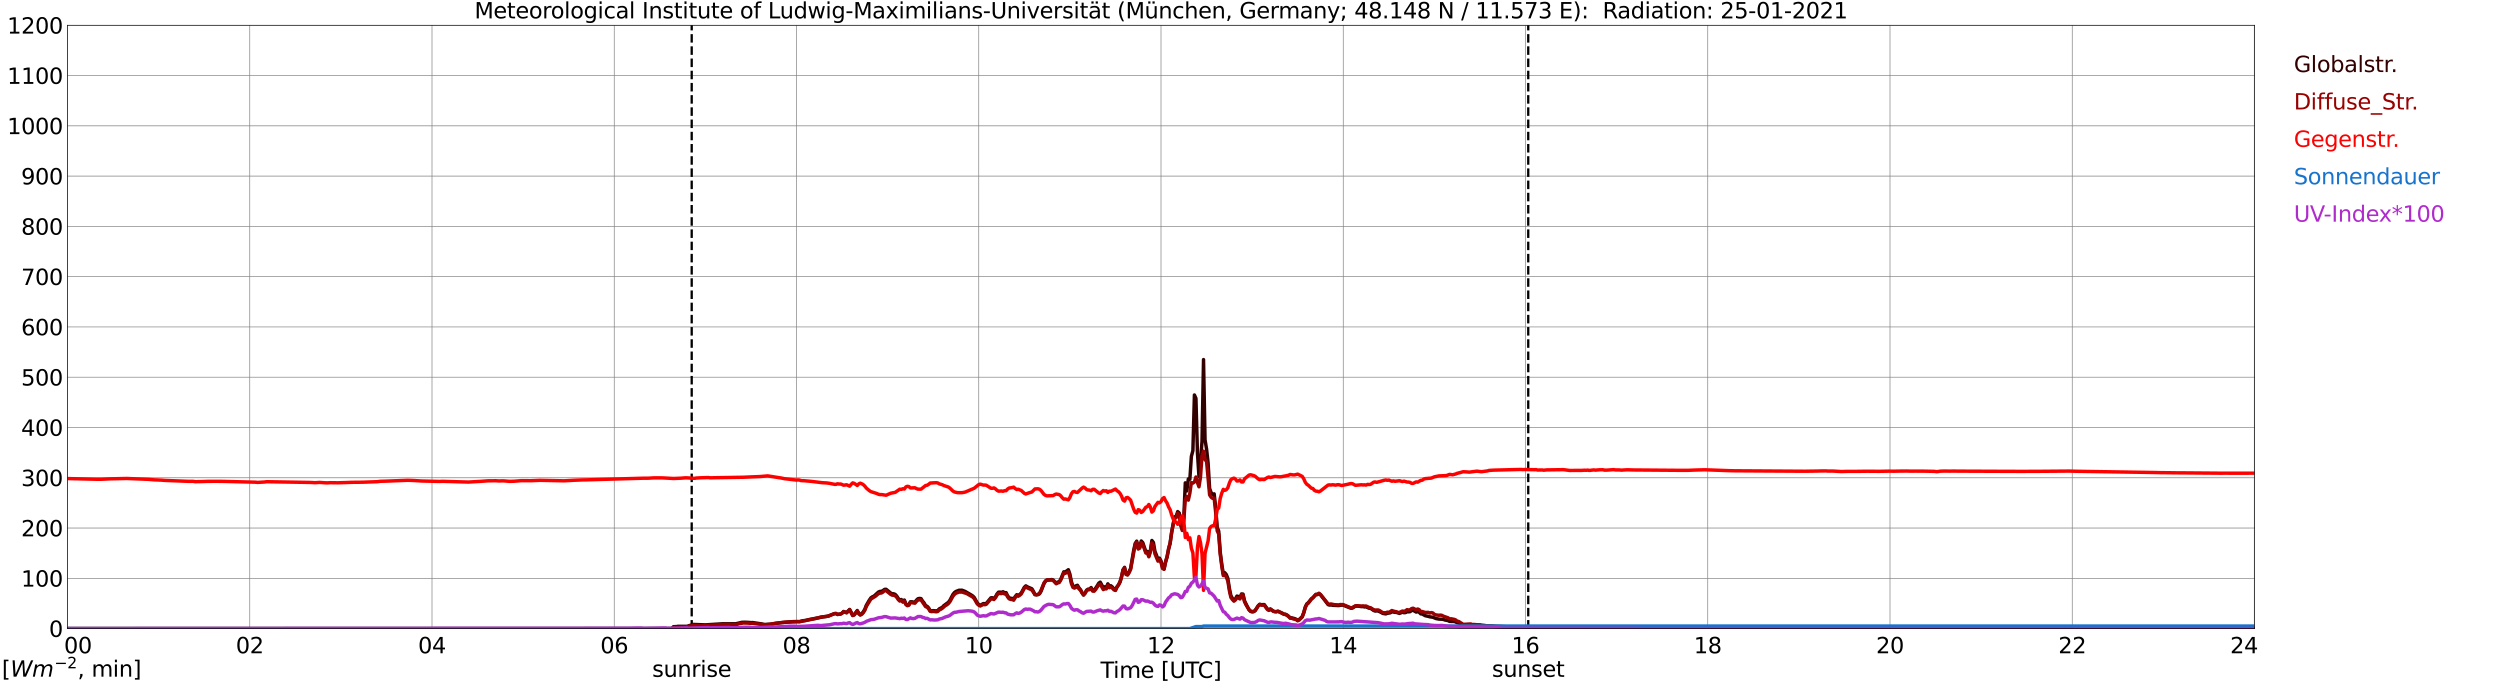 <?xml version="1.0" encoding="utf-8" standalone="no"?>
<!DOCTYPE svg PUBLIC "-//W3C//DTD SVG 1.1//EN"
  "http://www.w3.org/Graphics/SVG/1.1/DTD/svg11.dtd">
<svg xmlns:xlink="http://www.w3.org/1999/xlink" width="1085.4pt" height="296.64pt" viewBox="0 0 1085.4 296.64" xmlns="http://www.w3.org/2000/svg" version="1.1">
 <defs>
  <style type="text/css">*{stroke-linejoin: round; stroke-linecap: butt}</style>
 </defs>
 <g id="figure_1">
  <g id="patch_1">
   <path d="M 0 296.64 
L 1085.4 296.64 
L 1085.4 0 
L 0 0 
z
" style="fill: #ffffff"/>
  </g>
  <g id="axes_1">
   <g id="patch_2">
    <path d="M 29.306 272.909 
L 978.814 272.909 
L 978.814 10.976 
L 29.306 10.976 
z
" style="fill: #ffffff"/>
   </g>
   <g id="patch_3">
    <path d="M 978.814 272.909 
L 978.814 272.909 
L 978.814 10.976 
L 978.814 10.976 
z
" clip-path="url(#p947b190049)" style="fill: #d3d3d3; opacity: 0.25; stroke: #d3d3d3; stroke-linejoin: miter"/>
   </g>
   <g id="matplotlib.axis_1">
    <g id="xtick_1">
     <g id="line2d_1">
      <path d="M 29.306 272.909 
L 29.306 10.976 
" clip-path="url(#p947b190049)" style="fill: none; stroke: #808080; stroke-width: 0.3; stroke-linecap: square"/>
     </g>
     <g id="line2d_2"/>
     <g id="text_1">
      <!--    00 -->
      <g transform="translate(18.733 283.627) scale(0.095 -0.095)">
       <defs>
        <path id="DejaVuSans-20" transform="scale(0.016)"/>
        <path id="DejaVuSans-30" d="M 2034 4250 
Q 1547 4250 1301 3770 
Q 1056 3291 1056 2328 
Q 1056 1369 1301 889 
Q 1547 409 2034 409 
Q 2525 409 2770 889 
Q 3016 1369 3016 2328 
Q 3016 3291 2770 3770 
Q 2525 4250 2034 4250 
z
M 2034 4750 
Q 2819 4750 3233 4129 
Q 3647 3509 3647 2328 
Q 3647 1150 3233 529 
Q 2819 -91 2034 -91 
Q 1250 -91 836 529 
Q 422 1150 422 2328 
Q 422 3509 836 4129 
Q 1250 4750 2034 4750 
z
" transform="scale(0.016)"/>
       </defs>
       <use xlink:href="#DejaVuSans-20"/>
       <use xlink:href="#DejaVuSans-20" transform="translate(31.787 0)"/>
       <use xlink:href="#DejaVuSans-20" transform="translate(63.574 0)"/>
       <use xlink:href="#DejaVuSans-30" transform="translate(95.361 0)"/>
       <use xlink:href="#DejaVuSans-30" transform="translate(158.984 0)"/>
      </g>
     </g>
    </g>
    <g id="xtick_2">
     <g id="line2d_3">
      <path d="M 108.431 272.909 
L 108.431 10.976 
" clip-path="url(#p947b190049)" style="fill: none; stroke: #808080; stroke-width: 0.3; stroke-linecap: square"/>
     </g>
     <g id="line2d_4"/>
     <g id="text_2">
      <!-- 02 -->
      <g transform="translate(102.387 283.627) scale(0.095 -0.095)">
       <defs>
        <path id="DejaVuSans-32" d="M 1228 531 
L 3431 531 
L 3431 0 
L 469 0 
L 469 531 
Q 828 903 1448 1529 
Q 2069 2156 2228 2338 
Q 2531 2678 2651 2914 
Q 2772 3150 2772 3378 
Q 2772 3750 2511 3984 
Q 2250 4219 1831 4219 
Q 1534 4219 1204 4116 
Q 875 4013 500 3803 
L 500 4441 
Q 881 4594 1212 4672 
Q 1544 4750 1819 4750 
Q 2544 4750 2975 4387 
Q 3406 4025 3406 3419 
Q 3406 3131 3298 2873 
Q 3191 2616 2906 2266 
Q 2828 2175 2409 1742 
Q 1991 1309 1228 531 
z
" transform="scale(0.016)"/>
       </defs>
       <use xlink:href="#DejaVuSans-30"/>
       <use xlink:href="#DejaVuSans-32" transform="translate(63.623 0)"/>
      </g>
     </g>
    </g>
    <g id="xtick_3">
     <g id="line2d_5">
      <path d="M 187.557 272.909 
L 187.557 10.976 
" clip-path="url(#p947b190049)" style="fill: none; stroke: #808080; stroke-width: 0.3; stroke-linecap: square"/>
     </g>
     <g id="line2d_6"/>
     <g id="text_3">
      <!-- 04 -->
      <g transform="translate(181.513 283.627) scale(0.095 -0.095)">
       <defs>
        <path id="DejaVuSans-34" d="M 2419 4116 
L 825 1625 
L 2419 1625 
L 2419 4116 
z
M 2253 4666 
L 3047 4666 
L 3047 1625 
L 3713 1625 
L 3713 1100 
L 3047 1100 
L 3047 0 
L 2419 0 
L 2419 1100 
L 313 1100 
L 313 1709 
L 2253 4666 
z
" transform="scale(0.016)"/>
       </defs>
       <use xlink:href="#DejaVuSans-30"/>
       <use xlink:href="#DejaVuSans-34" transform="translate(63.623 0)"/>
      </g>
     </g>
    </g>
    <g id="xtick_4">
     <g id="line2d_7">
      <path d="M 266.683 272.909 
L 266.683 10.976 
" clip-path="url(#p947b190049)" style="fill: none; stroke: #808080; stroke-width: 0.3; stroke-linecap: square"/>
     </g>
     <g id="line2d_8"/>
     <g id="text_4">
      <!-- 06 -->
      <g transform="translate(260.638 283.627) scale(0.095 -0.095)">
       <defs>
        <path id="DejaVuSans-36" d="M 2113 2584 
Q 1688 2584 1439 2293 
Q 1191 2003 1191 1497 
Q 1191 994 1439 701 
Q 1688 409 2113 409 
Q 2538 409 2786 701 
Q 3034 994 3034 1497 
Q 3034 2003 2786 2293 
Q 2538 2584 2113 2584 
z
M 3366 4563 
L 3366 3988 
Q 3128 4100 2886 4159 
Q 2644 4219 2406 4219 
Q 1781 4219 1451 3797 
Q 1122 3375 1075 2522 
Q 1259 2794 1537 2939 
Q 1816 3084 2150 3084 
Q 2853 3084 3261 2657 
Q 3669 2231 3669 1497 
Q 3669 778 3244 343 
Q 2819 -91 2113 -91 
Q 1303 -91 875 529 
Q 447 1150 447 2328 
Q 447 3434 972 4092 
Q 1497 4750 2381 4750 
Q 2619 4750 2861 4703 
Q 3103 4656 3366 4563 
z
" transform="scale(0.016)"/>
       </defs>
       <use xlink:href="#DejaVuSans-30"/>
       <use xlink:href="#DejaVuSans-36" transform="translate(63.623 0)"/>
      </g>
     </g>
    </g>
    <g id="xtick_5">
     <g id="line2d_9">
      <path d="M 345.808 272.909 
L 345.808 10.976 
" clip-path="url(#p947b190049)" style="fill: none; stroke: #808080; stroke-width: 0.3; stroke-linecap: square"/>
     </g>
     <g id="line2d_10"/>
     <g id="text_5">
      <!-- 08 -->
      <g transform="translate(339.764 283.627) scale(0.095 -0.095)">
       <defs>
        <path id="DejaVuSans-38" d="M 2034 2216 
Q 1584 2216 1326 1975 
Q 1069 1734 1069 1313 
Q 1069 891 1326 650 
Q 1584 409 2034 409 
Q 2484 409 2743 651 
Q 3003 894 3003 1313 
Q 3003 1734 2745 1975 
Q 2488 2216 2034 2216 
z
M 1403 2484 
Q 997 2584 770 2862 
Q 544 3141 544 3541 
Q 544 4100 942 4425 
Q 1341 4750 2034 4750 
Q 2731 4750 3128 4425 
Q 3525 4100 3525 3541 
Q 3525 3141 3298 2862 
Q 3072 2584 2669 2484 
Q 3125 2378 3379 2068 
Q 3634 1759 3634 1313 
Q 3634 634 3220 271 
Q 2806 -91 2034 -91 
Q 1263 -91 848 271 
Q 434 634 434 1313 
Q 434 1759 690 2068 
Q 947 2378 1403 2484 
z
M 1172 3481 
Q 1172 3119 1398 2916 
Q 1625 2713 2034 2713 
Q 2441 2713 2670 2916 
Q 2900 3119 2900 3481 
Q 2900 3844 2670 4047 
Q 2441 4250 2034 4250 
Q 1625 4250 1398 4047 
Q 1172 3844 1172 3481 
z
" transform="scale(0.016)"/>
       </defs>
       <use xlink:href="#DejaVuSans-30"/>
       <use xlink:href="#DejaVuSans-38" transform="translate(63.623 0)"/>
      </g>
     </g>
    </g>
    <g id="xtick_6">
     <g id="line2d_11">
      <path d="M 424.934 272.909 
L 424.934 10.976 
" clip-path="url(#p947b190049)" style="fill: none; stroke: #808080; stroke-width: 0.3; stroke-linecap: square"/>
     </g>
     <g id="line2d_12"/>
     <g id="text_6">
      <!-- 10 -->
      <g transform="translate(418.89 283.627) scale(0.095 -0.095)">
       <defs>
        <path id="DejaVuSans-31" d="M 794 531 
L 1825 531 
L 1825 4091 
L 703 3866 
L 703 4441 
L 1819 4666 
L 2450 4666 
L 2450 531 
L 3481 531 
L 3481 0 
L 794 0 
L 794 531 
z
" transform="scale(0.016)"/>
       </defs>
       <use xlink:href="#DejaVuSans-31"/>
       <use xlink:href="#DejaVuSans-30" transform="translate(63.623 0)"/>
      </g>
     </g>
    </g>
    <g id="xtick_7">
     <g id="line2d_13">
      <path d="M 504.06 272.909 
L 504.06 10.976 
" clip-path="url(#p947b190049)" style="fill: none; stroke: #808080; stroke-width: 0.3; stroke-linecap: square"/>
     </g>
     <g id="line2d_14"/>
     <g id="text_7">
      <!-- 12 -->
      <g transform="translate(498.015 283.627) scale(0.095 -0.095)">
       <use xlink:href="#DejaVuSans-31"/>
       <use xlink:href="#DejaVuSans-32" transform="translate(63.623 0)"/>
      </g>
     </g>
    </g>
    <g id="xtick_8">
     <g id="line2d_15">
      <path d="M 583.185 272.909 
L 583.185 10.976 
" clip-path="url(#p947b190049)" style="fill: none; stroke: #808080; stroke-width: 0.3; stroke-linecap: square"/>
     </g>
     <g id="line2d_16"/>
     <g id="text_8">
      <!-- 14 -->
      <g transform="translate(577.141 283.627) scale(0.095 -0.095)">
       <use xlink:href="#DejaVuSans-31"/>
       <use xlink:href="#DejaVuSans-34" transform="translate(63.623 0)"/>
      </g>
     </g>
    </g>
    <g id="xtick_9">
     <g id="line2d_17">
      <path d="M 662.311 272.909 
L 662.311 10.976 
" clip-path="url(#p947b190049)" style="fill: none; stroke: #808080; stroke-width: 0.3; stroke-linecap: square"/>
     </g>
     <g id="line2d_18"/>
     <g id="text_9">
      <!-- 16 -->
      <g transform="translate(656.267 283.627) scale(0.095 -0.095)">
       <use xlink:href="#DejaVuSans-31"/>
       <use xlink:href="#DejaVuSans-36" transform="translate(63.623 0)"/>
      </g>
     </g>
    </g>
    <g id="xtick_10">
     <g id="line2d_19">
      <path d="M 741.437 272.909 
L 741.437 10.976 
" clip-path="url(#p947b190049)" style="fill: none; stroke: #808080; stroke-width: 0.3; stroke-linecap: square"/>
     </g>
     <g id="line2d_20"/>
     <g id="text_10">
      <!-- 18 -->
      <g transform="translate(735.392 283.627) scale(0.095 -0.095)">
       <use xlink:href="#DejaVuSans-31"/>
       <use xlink:href="#DejaVuSans-38" transform="translate(63.623 0)"/>
      </g>
     </g>
    </g>
    <g id="xtick_11">
     <g id="line2d_21">
      <path d="M 820.562 272.909 
L 820.562 10.976 
" clip-path="url(#p947b190049)" style="fill: none; stroke: #808080; stroke-width: 0.3; stroke-linecap: square"/>
     </g>
     <g id="line2d_22"/>
     <g id="text_11">
      <!-- 20 -->
      <g transform="translate(814.518 283.627) scale(0.095 -0.095)">
       <use xlink:href="#DejaVuSans-32"/>
       <use xlink:href="#DejaVuSans-30" transform="translate(63.623 0)"/>
      </g>
     </g>
    </g>
    <g id="xtick_12">
     <g id="line2d_23">
      <path d="M 899.688 272.909 
L 899.688 10.976 
" clip-path="url(#p947b190049)" style="fill: none; stroke: #808080; stroke-width: 0.3; stroke-linecap: square"/>
     </g>
     <g id="line2d_24"/>
     <g id="text_12">
      <!-- 22 -->
      <g transform="translate(893.644 283.627) scale(0.095 -0.095)">
       <use xlink:href="#DejaVuSans-32"/>
       <use xlink:href="#DejaVuSans-32" transform="translate(63.623 0)"/>
      </g>
     </g>
    </g>
    <g id="xtick_13">
     <g id="line2d_25">
      <path d="M 978.814 272.909 
L 978.814 10.976 
" clip-path="url(#p947b190049)" style="fill: none; stroke: #808080; stroke-width: 0.3; stroke-linecap: square"/>
     </g>
     <g id="line2d_26"/>
     <g id="text_13">
      <!-- 24    -->
      <g transform="translate(968.241 283.627) scale(0.095 -0.095)">
       <use xlink:href="#DejaVuSans-32"/>
       <use xlink:href="#DejaVuSans-34" transform="translate(63.623 0)"/>
       <use xlink:href="#DejaVuSans-20" transform="translate(127.246 0)"/>
       <use xlink:href="#DejaVuSans-20" transform="translate(159.033 0)"/>
       <use xlink:href="#DejaVuSans-20" transform="translate(190.82 0)"/>
      </g>
     </g>
    </g>
    <g id="text_14">
     <!-- Time [UTC] -->
     <g transform="translate(477.806 294.322) scale(0.095 -0.095)">
      <defs>
       <path id="DejaVuSans-54" d="M -19 4666 
L 3928 4666 
L 3928 4134 
L 2272 4134 
L 2272 0 
L 1638 0 
L 1638 4134 
L -19 4134 
L -19 4666 
z
" transform="scale(0.016)"/>
       <path id="DejaVuSans-69" d="M 603 3500 
L 1178 3500 
L 1178 0 
L 603 0 
L 603 3500 
z
M 603 4863 
L 1178 4863 
L 1178 4134 
L 603 4134 
L 603 4863 
z
" transform="scale(0.016)"/>
       <path id="DejaVuSans-6d" d="M 3328 2828 
Q 3544 3216 3844 3400 
Q 4144 3584 4550 3584 
Q 5097 3584 5394 3201 
Q 5691 2819 5691 2113 
L 5691 0 
L 5113 0 
L 5113 2094 
Q 5113 2597 4934 2840 
Q 4756 3084 4391 3084 
Q 3944 3084 3684 2787 
Q 3425 2491 3425 1978 
L 3425 0 
L 2847 0 
L 2847 2094 
Q 2847 2600 2669 2842 
Q 2491 3084 2119 3084 
Q 1678 3084 1418 2786 
Q 1159 2488 1159 1978 
L 1159 0 
L 581 0 
L 581 3500 
L 1159 3500 
L 1159 2956 
Q 1356 3278 1631 3431 
Q 1906 3584 2284 3584 
Q 2666 3584 2933 3390 
Q 3200 3197 3328 2828 
z
" transform="scale(0.016)"/>
       <path id="DejaVuSans-65" d="M 3597 1894 
L 3597 1613 
L 953 1613 
Q 991 1019 1311 708 
Q 1631 397 2203 397 
Q 2534 397 2845 478 
Q 3156 559 3463 722 
L 3463 178 
Q 3153 47 2828 -22 
Q 2503 -91 2169 -91 
Q 1331 -91 842 396 
Q 353 884 353 1716 
Q 353 2575 817 3079 
Q 1281 3584 2069 3584 
Q 2775 3584 3186 3129 
Q 3597 2675 3597 1894 
z
M 3022 2063 
Q 3016 2534 2758 2815 
Q 2500 3097 2075 3097 
Q 1594 3097 1305 2825 
Q 1016 2553 972 2059 
L 3022 2063 
z
" transform="scale(0.016)"/>
       <path id="DejaVuSans-5b" d="M 550 4863 
L 1875 4863 
L 1875 4416 
L 1125 4416 
L 1125 -397 
L 1875 -397 
L 1875 -844 
L 550 -844 
L 550 4863 
z
" transform="scale(0.016)"/>
       <path id="DejaVuSans-55" d="M 556 4666 
L 1191 4666 
L 1191 1831 
Q 1191 1081 1462 751 
Q 1734 422 2344 422 
Q 2950 422 3222 751 
Q 3494 1081 3494 1831 
L 3494 4666 
L 4128 4666 
L 4128 1753 
Q 4128 841 3676 375 
Q 3225 -91 2344 -91 
Q 1459 -91 1007 375 
Q 556 841 556 1753 
L 556 4666 
z
" transform="scale(0.016)"/>
       <path id="DejaVuSans-43" d="M 4122 4306 
L 4122 3641 
Q 3803 3938 3442 4084 
Q 3081 4231 2675 4231 
Q 1875 4231 1450 3742 
Q 1025 3253 1025 2328 
Q 1025 1406 1450 917 
Q 1875 428 2675 428 
Q 3081 428 3442 575 
Q 3803 722 4122 1019 
L 4122 359 
Q 3791 134 3420 21 
Q 3050 -91 2638 -91 
Q 1578 -91 968 557 
Q 359 1206 359 2328 
Q 359 3453 968 4101 
Q 1578 4750 2638 4750 
Q 3056 4750 3426 4639 
Q 3797 4528 4122 4306 
z
" transform="scale(0.016)"/>
       <path id="DejaVuSans-5d" d="M 1947 4863 
L 1947 -844 
L 622 -844 
L 622 -397 
L 1369 -397 
L 1369 4416 
L 622 4416 
L 622 4863 
L 1947 4863 
z
" transform="scale(0.016)"/>
      </defs>
      <use xlink:href="#DejaVuSans-54"/>
      <use xlink:href="#DejaVuSans-69" transform="translate(57.959 0)"/>
      <use xlink:href="#DejaVuSans-6d" transform="translate(85.742 0)"/>
      <use xlink:href="#DejaVuSans-65" transform="translate(183.154 0)"/>
      <use xlink:href="#DejaVuSans-20" transform="translate(244.678 0)"/>
      <use xlink:href="#DejaVuSans-5b" transform="translate(276.465 0)"/>
      <use xlink:href="#DejaVuSans-55" transform="translate(315.479 0)"/>
      <use xlink:href="#DejaVuSans-54" transform="translate(388.672 0)"/>
      <use xlink:href="#DejaVuSans-43" transform="translate(443.881 0)"/>
      <use xlink:href="#DejaVuSans-5d" transform="translate(513.705 0)"/>
     </g>
    </g>
   </g>
   <g id="matplotlib.axis_2">
    <g id="ytick_1">
     <g id="line2d_27">
      <path d="M 29.306 272.909 
L 978.814 272.909 
" clip-path="url(#p947b190049)" style="fill: none; stroke: #808080; stroke-width: 0.3; stroke-linecap: square"/>
     </g>
     <g id="line2d_28"/>
     <g id="text_15">
      <!-- 0 -->
      <g transform="translate(21.261 276.518) scale(0.095 -0.095)">
       <use xlink:href="#DejaVuSans-30"/>
      </g>
     </g>
    </g>
    <g id="ytick_2">
     <g id="line2d_29">
      <path d="M 29.306 251.081 
L 978.814 251.081 
" clip-path="url(#p947b190049)" style="fill: none; stroke: #808080; stroke-width: 0.3; stroke-linecap: square"/>
     </g>
     <g id="line2d_30"/>
     <g id="text_16">
      <!-- 100 -->
      <g transform="translate(9.173 254.69) scale(0.095 -0.095)">
       <use xlink:href="#DejaVuSans-31"/>
       <use xlink:href="#DejaVuSans-30" transform="translate(63.623 0)"/>
       <use xlink:href="#DejaVuSans-30" transform="translate(127.246 0)"/>
      </g>
     </g>
    </g>
    <g id="ytick_3">
     <g id="line2d_31">
      <path d="M 29.306 229.253 
L 978.814 229.253 
" clip-path="url(#p947b190049)" style="fill: none; stroke: #808080; stroke-width: 0.3; stroke-linecap: square"/>
     </g>
     <g id="line2d_32"/>
     <g id="text_17">
      <!-- 200 -->
      <g transform="translate(9.173 232.863) scale(0.095 -0.095)">
       <use xlink:href="#DejaVuSans-32"/>
       <use xlink:href="#DejaVuSans-30" transform="translate(63.623 0)"/>
       <use xlink:href="#DejaVuSans-30" transform="translate(127.246 0)"/>
      </g>
     </g>
    </g>
    <g id="ytick_4">
     <g id="line2d_33">
      <path d="M 29.306 207.426 
L 978.814 207.426 
" clip-path="url(#p947b190049)" style="fill: none; stroke: #808080; stroke-width: 0.3; stroke-linecap: square"/>
     </g>
     <g id="line2d_34"/>
     <g id="text_18">
      <!-- 300 -->
      <g transform="translate(9.173 211.035) scale(0.095 -0.095)">
       <defs>
        <path id="DejaVuSans-33" d="M 2597 2516 
Q 3050 2419 3304 2112 
Q 3559 1806 3559 1356 
Q 3559 666 3084 287 
Q 2609 -91 1734 -91 
Q 1441 -91 1130 -33 
Q 819 25 488 141 
L 488 750 
Q 750 597 1062 519 
Q 1375 441 1716 441 
Q 2309 441 2620 675 
Q 2931 909 2931 1356 
Q 2931 1769 2642 2001 
Q 2353 2234 1838 2234 
L 1294 2234 
L 1294 2753 
L 1863 2753 
Q 2328 2753 2575 2939 
Q 2822 3125 2822 3475 
Q 2822 3834 2567 4026 
Q 2313 4219 1838 4219 
Q 1578 4219 1281 4162 
Q 984 4106 628 3988 
L 628 4550 
Q 988 4650 1302 4700 
Q 1616 4750 1894 4750 
Q 2613 4750 3031 4423 
Q 3450 4097 3450 3541 
Q 3450 3153 3228 2886 
Q 3006 2619 2597 2516 
z
" transform="scale(0.016)"/>
       </defs>
       <use xlink:href="#DejaVuSans-33"/>
       <use xlink:href="#DejaVuSans-30" transform="translate(63.623 0)"/>
       <use xlink:href="#DejaVuSans-30" transform="translate(127.246 0)"/>
      </g>
     </g>
    </g>
    <g id="ytick_5">
     <g id="line2d_35">
      <path d="M 29.306 185.598 
L 978.814 185.598 
" clip-path="url(#p947b190049)" style="fill: none; stroke: #808080; stroke-width: 0.3; stroke-linecap: square"/>
     </g>
     <g id="line2d_36"/>
     <g id="text_19">
      <!-- 400 -->
      <g transform="translate(9.173 189.207) scale(0.095 -0.095)">
       <use xlink:href="#DejaVuSans-34"/>
       <use xlink:href="#DejaVuSans-30" transform="translate(63.623 0)"/>
       <use xlink:href="#DejaVuSans-30" transform="translate(127.246 0)"/>
      </g>
     </g>
    </g>
    <g id="ytick_6">
     <g id="line2d_37">
      <path d="M 29.306 163.77 
L 978.814 163.77 
" clip-path="url(#p947b190049)" style="fill: none; stroke: #808080; stroke-width: 0.3; stroke-linecap: square"/>
     </g>
     <g id="line2d_38"/>
     <g id="text_20">
      <!-- 500 -->
      <g transform="translate(9.173 167.379) scale(0.095 -0.095)">
       <defs>
        <path id="DejaVuSans-35" d="M 691 4666 
L 3169 4666 
L 3169 4134 
L 1269 4134 
L 1269 2991 
Q 1406 3038 1543 3061 
Q 1681 3084 1819 3084 
Q 2600 3084 3056 2656 
Q 3513 2228 3513 1497 
Q 3513 744 3044 326 
Q 2575 -91 1722 -91 
Q 1428 -91 1123 -41 
Q 819 9 494 109 
L 494 744 
Q 775 591 1075 516 
Q 1375 441 1709 441 
Q 2250 441 2565 725 
Q 2881 1009 2881 1497 
Q 2881 1984 2565 2268 
Q 2250 2553 1709 2553 
Q 1456 2553 1204 2497 
Q 953 2441 691 2322 
L 691 4666 
z
" transform="scale(0.016)"/>
       </defs>
       <use xlink:href="#DejaVuSans-35"/>
       <use xlink:href="#DejaVuSans-30" transform="translate(63.623 0)"/>
       <use xlink:href="#DejaVuSans-30" transform="translate(127.246 0)"/>
      </g>
     </g>
    </g>
    <g id="ytick_7">
     <g id="line2d_39">
      <path d="M 29.306 141.942 
L 978.814 141.942 
" clip-path="url(#p947b190049)" style="fill: none; stroke: #808080; stroke-width: 0.3; stroke-linecap: square"/>
     </g>
     <g id="line2d_40"/>
     <g id="text_21">
      <!-- 600 -->
      <g transform="translate(9.173 145.551) scale(0.095 -0.095)">
       <use xlink:href="#DejaVuSans-36"/>
       <use xlink:href="#DejaVuSans-30" transform="translate(63.623 0)"/>
       <use xlink:href="#DejaVuSans-30" transform="translate(127.246 0)"/>
      </g>
     </g>
    </g>
    <g id="ytick_8">
     <g id="line2d_41">
      <path d="M 29.306 120.114 
L 978.814 120.114 
" clip-path="url(#p947b190049)" style="fill: none; stroke: #808080; stroke-width: 0.3; stroke-linecap: square"/>
     </g>
     <g id="line2d_42"/>
     <g id="text_22">
      <!-- 700 -->
      <g transform="translate(9.173 123.724) scale(0.095 -0.095)">
       <defs>
        <path id="DejaVuSans-37" d="M 525 4666 
L 3525 4666 
L 3525 4397 
L 1831 0 
L 1172 0 
L 2766 4134 
L 525 4134 
L 525 4666 
z
" transform="scale(0.016)"/>
       </defs>
       <use xlink:href="#DejaVuSans-37"/>
       <use xlink:href="#DejaVuSans-30" transform="translate(63.623 0)"/>
       <use xlink:href="#DejaVuSans-30" transform="translate(127.246 0)"/>
      </g>
     </g>
    </g>
    <g id="ytick_9">
     <g id="line2d_43">
      <path d="M 29.306 98.287 
L 978.814 98.287 
" clip-path="url(#p947b190049)" style="fill: none; stroke: #808080; stroke-width: 0.3; stroke-linecap: square"/>
     </g>
     <g id="line2d_44"/>
     <g id="text_23">
      <!-- 800 -->
      <g transform="translate(9.173 101.896) scale(0.095 -0.095)">
       <use xlink:href="#DejaVuSans-38"/>
       <use xlink:href="#DejaVuSans-30" transform="translate(63.623 0)"/>
       <use xlink:href="#DejaVuSans-30" transform="translate(127.246 0)"/>
      </g>
     </g>
    </g>
    <g id="ytick_10">
     <g id="line2d_45">
      <path d="M 29.306 76.459 
L 978.814 76.459 
" clip-path="url(#p947b190049)" style="fill: none; stroke: #808080; stroke-width: 0.3; stroke-linecap: square"/>
     </g>
     <g id="line2d_46"/>
     <g id="text_24">
      <!-- 900 -->
      <g transform="translate(9.173 80.068) scale(0.095 -0.095)">
       <defs>
        <path id="DejaVuSans-39" d="M 703 97 
L 703 672 
Q 941 559 1184 500 
Q 1428 441 1663 441 
Q 2288 441 2617 861 
Q 2947 1281 2994 2138 
Q 2813 1869 2534 1725 
Q 2256 1581 1919 1581 
Q 1219 1581 811 2004 
Q 403 2428 403 3163 
Q 403 3881 828 4315 
Q 1253 4750 1959 4750 
Q 2769 4750 3195 4129 
Q 3622 3509 3622 2328 
Q 3622 1225 3098 567 
Q 2575 -91 1691 -91 
Q 1453 -91 1209 -44 
Q 966 3 703 97 
z
M 1959 2075 
Q 2384 2075 2632 2365 
Q 2881 2656 2881 3163 
Q 2881 3666 2632 3958 
Q 2384 4250 1959 4250 
Q 1534 4250 1286 3958 
Q 1038 3666 1038 3163 
Q 1038 2656 1286 2365 
Q 1534 2075 1959 2075 
z
" transform="scale(0.016)"/>
       </defs>
       <use xlink:href="#DejaVuSans-39"/>
       <use xlink:href="#DejaVuSans-30" transform="translate(63.623 0)"/>
       <use xlink:href="#DejaVuSans-30" transform="translate(127.246 0)"/>
      </g>
     </g>
    </g>
    <g id="ytick_11">
     <g id="line2d_47">
      <path d="M 29.306 54.631 
L 978.814 54.631 
" clip-path="url(#p947b190049)" style="fill: none; stroke: #808080; stroke-width: 0.3; stroke-linecap: square"/>
     </g>
     <g id="line2d_48"/>
     <g id="text_25">
      <!-- 1000 -->
      <g transform="translate(3.128 58.24) scale(0.095 -0.095)">
       <use xlink:href="#DejaVuSans-31"/>
       <use xlink:href="#DejaVuSans-30" transform="translate(63.623 0)"/>
       <use xlink:href="#DejaVuSans-30" transform="translate(127.246 0)"/>
       <use xlink:href="#DejaVuSans-30" transform="translate(190.869 0)"/>
      </g>
     </g>
    </g>
    <g id="ytick_12">
     <g id="line2d_49">
      <path d="M 29.306 32.803 
L 978.814 32.803 
" clip-path="url(#p947b190049)" style="fill: none; stroke: #808080; stroke-width: 0.3; stroke-linecap: square"/>
     </g>
     <g id="line2d_50"/>
     <g id="text_26">
      <!-- 1100 -->
      <g transform="translate(3.128 36.413) scale(0.095 -0.095)">
       <use xlink:href="#DejaVuSans-31"/>
       <use xlink:href="#DejaVuSans-31" transform="translate(63.623 0)"/>
       <use xlink:href="#DejaVuSans-30" transform="translate(127.246 0)"/>
       <use xlink:href="#DejaVuSans-30" transform="translate(190.869 0)"/>
      </g>
     </g>
    </g>
    <g id="ytick_13">
     <g id="line2d_51">
      <path d="M 29.306 10.976 
L 978.814 10.976 
" clip-path="url(#p947b190049)" style="fill: none; stroke: #808080; stroke-width: 0.3; stroke-linecap: square"/>
     </g>
     <g id="line2d_52"/>
     <g id="text_27">
      <!-- 1200 -->
      <g transform="translate(3.128 14.585) scale(0.095 -0.095)">
       <use xlink:href="#DejaVuSans-31"/>
       <use xlink:href="#DejaVuSans-32" transform="translate(63.623 0)"/>
       <use xlink:href="#DejaVuSans-30" transform="translate(127.246 0)"/>
       <use xlink:href="#DejaVuSans-30" transform="translate(190.869 0)"/>
      </g>
     </g>
    </g>
   </g>
   <g id="line2d_53">
    <path d="M 300.311 272.909 
L 300.311 10.976 
" clip-path="url(#p947b190049)" style="fill: none; stroke-dasharray: 3.7,1.6; stroke-dashoffset: 0; stroke: #000000"/>
   </g>
   <g id="line2d_54">
    <path d="M 663.498 272.909 
L 663.498 10.976 
" clip-path="url(#p947b190049)" style="fill: none; stroke-dasharray: 3.7,1.6; stroke-dashoffset: 0; stroke: #000000"/>
   </g>
   <g id="line2d_55">
    <path d="M 29.306 272.909 
L 291.739 272.909 
L 292.399 272.084 
L 293.717 272.034 
L 294.377 271.916 
L 298.333 271.916 
L 300.971 271.106 
L 306.246 271.291 
L 308.883 271.123 
L 313.499 270.835 
L 319.433 270.818 
L 320.752 270.514 
L 322.071 270.193 
L 323.39 270.143 
L 325.368 270.244 
L 326.027 270.329 
L 326.686 270.279 
L 330.643 270.87 
L 331.961 271.123 
L 334.599 271.003 
L 338.555 270.396 
L 344.49 269.873 
L 347.127 269.873 
L 348.446 269.519 
L 349.765 269.366 
L 351.083 269.03 
L 357.677 267.764 
L 358.996 267.576 
L 359.655 267.443 
L 362.293 266.413 
L 362.952 266.345 
L 363.612 266.784 
L 364.93 266.531 
L 365.59 266.192 
L 366.249 265.483 
L 367.568 265.924 
L 368.887 264.606 
L 370.206 267.155 
L 370.865 266.869 
L 372.184 265.062 
L 372.843 266.243 
L 373.502 266.852 
L 374.162 266.363 
L 374.821 265.618 
L 375.481 264.488 
L 376.14 262.765 
L 377.459 260.504 
L 378.118 259.559 
L 378.777 259.103 
L 379.437 258.817 
L 381.415 257.027 
L 382.074 256.756 
L 382.734 256.724 
L 383.393 256.368 
L 384.053 255.879 
L 384.712 255.844 
L 386.69 257.466 
L 387.349 257.787 
L 388.009 257.804 
L 388.668 258.072 
L 389.328 258.799 
L 389.987 259.812 
L 390.646 260.572 
L 391.306 260.284 
L 391.965 260.993 
L 392.624 260.522 
L 393.284 262.141 
L 393.943 262.75 
L 394.603 262.512 
L 395.262 261.264 
L 395.921 261.264 
L 396.581 261.432 
L 397.24 261.416 
L 397.899 260.554 
L 398.559 259.93 
L 399.218 259.812 
L 399.878 259.897 
L 400.537 260.943 
L 401.196 261.753 
L 401.856 262.951 
L 402.515 263.239 
L 403.175 263.931 
L 403.834 265.129 
L 404.493 265.215 
L 405.153 265.112 
L 406.471 265.23 
L 407.131 265.079 
L 407.79 264.352 
L 409.109 263.66 
L 409.768 262.951 
L 411.746 261.499 
L 412.406 260.622 
L 413.725 258.09 
L 414.384 257.263 
L 415.043 256.789 
L 416.362 256.267 
L 417.681 256.25 
L 419 256.756 
L 421.637 258.293 
L 422.297 258.732 
L 422.956 259.373 
L 424.275 261.753 
L 424.934 262.429 
L 425.593 262.816 
L 426.912 262.056 
L 427.572 262.091 
L 428.231 261.956 
L 430.209 259.559 
L 430.869 259.524 
L 431.528 259.862 
L 432.187 259.12 
L 432.847 257.904 
L 433.506 257.11 
L 434.165 257.077 
L 434.825 257.178 
L 435.484 256.909 
L 436.144 257.348 
L 436.803 257.295 
L 437.462 258.647 
L 438.122 259.524 
L 438.781 259.744 
L 439.44 259.812 
L 440.1 260.116 
L 440.759 259.018 
L 441.419 258.208 
L 442.078 258.444 
L 442.737 258.072 
L 443.397 257.448 
L 444.716 254.984 
L 445.375 254.36 
L 446.034 254.781 
L 448.012 255.626 
L 448.672 256.739 
L 449.331 258.123 
L 449.991 258.258 
L 450.65 258.175 
L 451.309 257.819 
L 451.969 256.724 
L 453.287 253.312 
L 453.947 252.316 
L 454.606 251.843 
L 455.266 251.86 
L 456.584 251.607 
L 457.244 251.81 
L 458.563 253.194 
L 459.222 252.722 
L 459.881 252.537 
L 460.541 251.489 
L 461.859 248.265 
L 462.519 248.315 
L 463.838 247.353 
L 464.497 249.228 
L 465.156 252.552 
L 465.816 254.41 
L 466.475 254.798 
L 467.134 254.36 
L 467.794 254.106 
L 468.453 255.255 
L 469.113 256.047 
L 469.772 257.33 
L 470.431 258.31 
L 471.091 257.483 
L 471.75 256.217 
L 472.409 255.776 
L 473.069 255.743 
L 473.728 255.102 
L 474.388 256.267 
L 475.047 256.35 
L 476.366 254.325 
L 477.025 253.211 
L 477.685 252.755 
L 479.003 255.169 
L 479.663 254.763 
L 480.322 255.084 
L 480.981 253.482 
L 481.641 254.443 
L 482.3 254.309 
L 482.96 254.866 
L 483.619 255.658 
L 484.278 256.2 
L 484.938 254.781 
L 485.597 253.903 
L 486.256 252.755 
L 486.916 250.544 
L 487.575 247.403 
L 488.235 246.323 
L 488.894 249.243 
L 489.553 249.481 
L 490.872 246.796 
L 492.191 238.98 
L 492.85 235.959 
L 493.51 234.946 
L 494.169 237.882 
L 494.828 237.478 
L 495.488 234.878 
L 496.147 235.588 
L 497.466 239.469 
L 498.125 239.401 
L 498.785 241.293 
L 499.444 239.065 
L 500.103 234.658 
L 500.763 235.52 
L 501.422 239.418 
L 502.082 240.988 
L 502.741 242.998 
L 503.4 242.322 
L 504.06 243.537 
L 504.719 246.205 
L 505.379 247.067 
L 506.038 244.079 
L 506.697 241.85 
L 507.357 238.456 
L 508.016 235.891 
L 508.675 231.148 
L 509.335 227.433 
L 509.994 224.377 
L 510.654 224.141 
L 511.313 222.116 
L 511.972 222.722 
L 512.632 227.383 
L 513.291 229.629 
L 513.95 224.968 
L 514.61 209.641 
L 515.269 213.133 
L 515.929 207.934 
L 516.588 208.087 
L 517.247 198.144 
L 517.907 195.628 
L 518.566 171.488 
L 519.226 172.957 
L 519.885 196.675 
L 520.544 206.974 
L 521.204 200.591 
L 521.863 191.679 
L 522.522 156.126 
L 523.182 190.952 
L 523.841 194.971 
L 524.501 200.93 
L 525.16 212.07 
L 525.819 213.878 
L 526.479 214.602 
L 527.138 214.417 
L 527.797 220.393 
L 528.457 228.987 
L 529.116 230.607 
L 529.776 239.689 
L 530.435 244.906 
L 531.094 249.125 
L 531.754 248.654 
L 532.413 249.464 
L 533.073 251.118 
L 533.732 255.355 
L 534.391 258.596 
L 535.051 259.762 
L 535.71 260.522 
L 536.369 260.065 
L 537.029 258.799 
L 537.688 259.002 
L 538.348 259.659 
L 539.007 257.869 
L 539.666 257.937 
L 540.326 260.875 
L 541.644 263.56 
L 542.304 264.809 
L 542.963 265.468 
L 543.623 265.653 
L 544.282 265.568 
L 544.941 265.097 
L 546.26 262.986 
L 546.919 262.327 
L 547.579 262.512 
L 548.898 262.497 
L 550.216 264.337 
L 550.876 264.843 
L 551.535 264.387 
L 552.854 265.35 
L 553.513 265.535 
L 554.173 265.518 
L 554.832 265.315 
L 556.81 266.243 
L 557.47 266.631 
L 558.129 266.684 
L 558.788 267.02 
L 559.448 267.544 
L 560.107 268.218 
L 560.766 268.235 
L 562.085 268.574 
L 562.745 268.86 
L 563.404 269.351 
L 564.063 268.962 
L 565.382 267.712 
L 566.042 265.939 
L 566.701 263.543 
L 567.36 262.176 
L 568.02 261.635 
L 569.338 259.98 
L 569.998 259.491 
L 571.317 258.057 
L 571.976 258.123 
L 572.635 257.684 
L 573.295 258.208 
L 575.273 260.722 
L 576.592 262.497 
L 577.251 262.715 
L 577.91 262.63 
L 578.57 262.783 
L 581.207 262.918 
L 582.526 262.698 
L 583.185 262.75 
L 586.482 264.066 
L 587.142 264.016 
L 588.46 263.171 
L 589.779 263.171 
L 591.098 263.374 
L 591.757 263.34 
L 592.417 263.51 
L 593.076 263.457 
L 594.395 264.066 
L 595.054 264.117 
L 596.373 265.029 
L 597.032 265.297 
L 597.692 265.23 
L 598.351 265.282 
L 599.67 265.906 
L 600.329 266.31 
L 601.648 266.531 
L 602.307 266.278 
L 603.626 266.057 
L 604.286 265.586 
L 605.604 265.856 
L 606.264 265.872 
L 607.582 266.31 
L 608.901 265.804 
L 609.561 266.007 
L 610.22 265.957 
L 610.879 265.586 
L 611.539 265.636 
L 612.198 265.568 
L 612.858 265.079 
L 613.517 264.961 
L 614.836 265.736 
L 615.495 265.551 
L 616.154 265.839 
L 616.814 266.513 
L 617.473 266.581 
L 618.792 267.323 
L 620.111 267.611 
L 620.77 267.797 
L 622.089 267.982 
L 623.408 268.539 
L 624.726 268.792 
L 626.045 268.86 
L 626.705 268.945 
L 627.364 269.198 
L 628.683 269.434 
L 629.342 269.79 
L 631.32 269.84 
L 631.98 270.025 
L 632.639 270.364 
L 633.298 270.514 
L 635.276 271.324 
L 636.595 271.291 
L 637.255 271.191 
L 649.123 271.883 
L 651.761 271.983 
L 655.058 272.169 
L 657.036 272.254 
L 670.224 272.254 
L 670.883 272.909 
L 978.154 272.909 
L 978.154 272.909 
" clip-path="url(#p947b190049)" style="fill: none; stroke: #330000; stroke-width: 1.5; stroke-linecap: square"/>
   </g>
   <g id="line2d_56">
    <path d="M 29.306 272.909 
L 291.739 272.909 
L 292.399 272.376 
L 295.036 272.335 
L 295.696 272.25 
L 297.014 272.25 
L 298.333 272.123 
L 299.652 271.789 
L 300.971 271.494 
L 304.267 271.621 
L 306.905 271.536 
L 314.818 271.117 
L 316.796 271.158 
L 318.114 271.285 
L 320.093 271.075 
L 320.752 270.822 
L 322.73 270.486 
L 324.708 270.53 
L 326.027 270.654 
L 326.686 270.613 
L 331.961 271.285 
L 333.94 271.075 
L 335.258 270.866 
L 336.577 270.613 
L 340.533 270.152 
L 341.852 270.067 
L 344.49 269.984 
L 345.149 269.984 
L 345.808 269.857 
L 347.127 269.94 
L 354.38 268.471 
L 356.359 267.926 
L 357.018 267.801 
L 358.337 267.716 
L 359.655 267.506 
L 360.974 266.919 
L 362.293 266.415 
L 362.952 266.374 
L 363.612 266.751 
L 364.93 266.625 
L 365.59 266.247 
L 366.249 265.575 
L 367.568 266.079 
L 368.887 264.736 
L 370.206 267.255 
L 370.865 267.002 
L 372.184 265.324 
L 372.843 266.5 
L 373.502 267.046 
L 374.162 266.71 
L 374.821 265.996 
L 375.481 264.946 
L 376.14 263.267 
L 377.459 261.126 
L 378.118 260.076 
L 380.096 258.86 
L 381.415 257.725 
L 382.074 257.516 
L 382.734 257.433 
L 383.393 257.012 
L 384.053 256.424 
L 384.712 256.466 
L 386.031 257.516 
L 386.69 258.062 
L 387.349 258.398 
L 388.009 258.439 
L 388.668 258.692 
L 389.328 259.321 
L 389.987 260.329 
L 390.646 260.958 
L 391.306 260.663 
L 391.965 261.421 
L 392.624 260.958 
L 393.284 262.469 
L 393.943 262.973 
L 394.603 262.763 
L 395.262 261.589 
L 397.24 261.881 
L 397.899 261.085 
L 398.559 260.498 
L 399.218 260.412 
L 399.878 260.454 
L 401.856 263.392 
L 402.515 263.604 
L 403.175 264.317 
L 403.834 265.409 
L 404.493 265.533 
L 405.153 265.45 
L 406.471 265.618 
L 407.131 265.492 
L 407.79 264.819 
L 408.45 264.527 
L 409.109 264.106 
L 410.428 262.931 
L 411.087 262.595 
L 411.746 262.049 
L 412.406 261.253 
L 413.725 258.86 
L 414.384 258.062 
L 415.043 257.557 
L 416.362 257.055 
L 417.681 257.055 
L 419 257.474 
L 419.659 257.684 
L 422.297 259.194 
L 422.956 259.867 
L 424.275 262.176 
L 424.934 262.763 
L 425.593 263.099 
L 426.912 262.427 
L 427.572 262.554 
L 428.231 262.344 
L 430.209 260.035 
L 430.869 260.035 
L 431.528 260.286 
L 432.187 259.531 
L 432.847 258.356 
L 433.506 257.642 
L 434.825 257.725 
L 435.484 257.389 
L 436.144 257.893 
L 436.803 257.893 
L 437.462 259.153 
L 438.122 259.993 
L 438.781 260.244 
L 439.44 260.286 
L 440.1 260.58 
L 440.759 259.448 
L 441.419 258.607 
L 442.078 258.86 
L 442.737 258.439 
L 443.397 257.852 
L 444.716 255.418 
L 445.375 254.829 
L 446.034 255.25 
L 447.353 255.837 
L 448.012 256.173 
L 449.331 258.147 
L 449.991 258.188 
L 450.65 258.02 
L 451.309 257.601 
L 451.969 256.298 
L 453.287 253.067 
L 453.947 252.144 
L 454.606 251.723 
L 455.925 251.808 
L 456.584 251.808 
L 457.244 252.017 
L 458.563 253.445 
L 459.222 253.109 
L 459.881 252.899 
L 460.541 251.808 
L 461.859 248.743 
L 462.519 248.911 
L 463.178 248.492 
L 463.838 248.324 
L 464.497 250.212 
L 465.156 253.36 
L 465.816 254.997 
L 466.475 255.333 
L 467.794 254.704 
L 468.453 255.669 
L 469.113 256.256 
L 469.772 257.433 
L 470.431 258.315 
L 471.091 257.601 
L 471.75 256.424 
L 472.409 256.088 
L 473.069 256.005 
L 473.728 255.501 
L 474.388 256.634 
L 475.047 256.678 
L 475.706 255.92 
L 477.025 253.864 
L 477.685 253.655 
L 479.003 255.964 
L 479.663 255.628 
L 480.322 255.669 
L 480.981 254.159 
L 481.641 255.165 
L 482.3 254.873 
L 482.96 255.375 
L 483.619 256.088 
L 484.278 256.342 
L 484.938 254.955 
L 485.597 253.991 
L 486.256 252.646 
L 486.916 250.422 
L 487.575 247.442 
L 488.235 246.602 
L 488.894 249.416 
L 489.553 249.625 
L 490.213 248.658 
L 490.872 247.189 
L 492.85 236.443 
L 493.51 235.437 
L 494.169 238.375 
L 494.828 237.997 
L 495.488 235.647 
L 496.147 236.36 
L 497.466 240.095 
L 498.125 239.971 
L 498.785 241.732 
L 499.444 239.593 
L 500.103 235.73 
L 500.763 236.821 
L 501.422 240.431 
L 502.741 243.622 
L 503.4 242.824 
L 504.06 244.168 
L 504.719 246.77 
L 505.379 247.148 
L 506.038 243.915 
L 506.697 241.649 
L 507.357 238.207 
L 508.016 235.773 
L 508.675 231.24 
L 509.335 227.797 
L 509.994 225.11 
L 510.654 224.733 
L 511.313 222.801 
L 511.972 223.724 
L 512.632 228.175 
L 513.291 230.316 
L 513.95 225.907 
L 514.61 216.925 
L 515.269 215.583 
L 515.929 217.135 
L 516.588 214.155 
L 517.247 209.495 
L 517.907 209.748 
L 518.566 209.285 
L 519.226 207.102 
L 519.885 209.495 
L 520.544 211.341 
L 521.204 207.185 
L 521.863 197.909 
L 522.522 195.894 
L 523.182 199.546 
L 523.841 200.345 
L 525.16 214.869 
L 525.819 215.875 
L 526.479 216.379 
L 527.138 216.253 
L 527.797 222.465 
L 528.457 230.441 
L 529.116 231.868 
L 529.776 240.684 
L 530.435 245.72 
L 531.094 249.876 
L 531.754 249.499 
L 532.413 250.548 
L 533.073 252.227 
L 533.732 256.342 
L 534.391 259.362 
L 535.051 260.286 
L 535.71 261 
L 536.369 260.498 
L 537.029 259.531 
L 537.688 259.657 
L 538.348 260.035 
L 539.007 258.147 
L 539.666 258.439 
L 540.326 261.253 
L 540.985 262.595 
L 542.304 264.695 
L 542.963 265.282 
L 543.623 265.492 
L 544.282 265.45 
L 544.941 265.073 
L 546.26 263.099 
L 546.919 262.512 
L 547.579 262.722 
L 548.898 262.763 
L 550.216 264.568 
L 550.876 264.988 
L 551.535 264.483 
L 552.854 265.409 
L 553.513 265.575 
L 554.173 265.618 
L 554.832 265.45 
L 556.151 266.037 
L 557.47 266.751 
L 558.129 266.793 
L 559.448 267.675 
L 560.107 268.388 
L 560.766 268.388 
L 561.426 268.683 
L 562.745 269.017 
L 563.404 269.521 
L 564.063 269.185 
L 565.382 267.843 
L 566.042 266.079 
L 566.701 263.813 
L 567.36 262.427 
L 568.02 261.881 
L 569.338 260.161 
L 569.998 259.572 
L 571.317 258.103 
L 571.976 258.103 
L 572.635 257.601 
L 573.295 258.103 
L 576.592 262.176 
L 577.251 262.301 
L 577.91 262.218 
L 579.229 262.512 
L 581.207 262.637 
L 581.867 262.469 
L 583.185 262.512 
L 586.482 263.896 
L 587.142 263.772 
L 588.46 263.014 
L 589.12 262.973 
L 591.098 263.141 
L 591.757 263.058 
L 592.417 263.141 
L 593.076 263.099 
L 594.395 263.728 
L 595.054 263.855 
L 596.373 264.695 
L 597.032 264.863 
L 598.351 264.819 
L 599.011 265.114 
L 600.329 265.996 
L 601.648 266.037 
L 602.307 265.786 
L 602.967 265.828 
L 603.626 265.533 
L 604.286 265.073 
L 605.604 265.492 
L 606.264 265.575 
L 606.923 265.911 
L 607.582 265.869 
L 608.901 265.282 
L 609.561 265.409 
L 610.22 265.197 
L 610.879 264.695 
L 611.539 264.863 
L 612.198 264.695 
L 612.858 264.232 
L 613.517 264.064 
L 614.836 264.736 
L 615.495 264.4 
L 616.154 264.695 
L 616.814 265.492 
L 617.473 265.492 
L 618.792 265.911 
L 620.111 265.869 
L 620.77 266.164 
L 621.429 265.954 
L 622.089 266.12 
L 622.748 266.751 
L 623.408 266.961 
L 624.726 267.129 
L 625.386 267.046 
L 626.045 267.17 
L 626.705 267.548 
L 628.683 268.22 
L 629.342 268.724 
L 630.001 268.639 
L 631.32 268.892 
L 631.98 269.144 
L 632.639 269.689 
L 633.298 269.816 
L 635.276 271.075 
L 638.573 270.907 
L 639.233 271.158 
L 639.892 271.117 
L 641.87 271.285 
L 642.53 271.243 
L 643.189 271.453 
L 645.827 271.704 
L 646.486 271.872 
L 647.145 271.831 
L 649.783 272.123 
L 650.442 272.123 
L 651.102 272.25 
L 651.761 272.167 
L 652.42 272.335 
L 653.08 272.291 
L 653.739 272.418 
L 654.399 272.335 
L 655.058 272.544 
L 658.355 272.544 
L 659.014 272.418 
L 660.333 272.586 
L 660.992 272.418 
L 664.289 272.544 
L 668.246 272.544 
L 669.564 272.712 
L 670.224 272.754 
L 670.883 272.909 
L 978.154 272.909 
L 978.154 272.909 
" clip-path="url(#p947b190049)" style="fill: none; stroke: #990000; stroke-width: 1.5; stroke-linecap: square"/>
   </g>
   <g id="line2d_57">
    <path d="M 29.306 207.768 
L 41.834 208.074 
L 43.812 208.087 
L 47.768 207.895 
L 55.022 207.733 
L 64.253 208.102 
L 66.89 208.323 
L 70.187 208.462 
L 71.506 208.574 
L 81.397 208.964 
L 84.034 208.988 
L 84.694 209.122 
L 87.331 209.074 
L 90.628 208.967 
L 94.584 208.96 
L 97.222 208.995 
L 111.069 209.351 
L 111.728 209.449 
L 115.025 209.253 
L 115.685 209.135 
L 134.807 209.458 
L 136.785 209.571 
L 138.763 209.44 
L 140.741 209.582 
L 142.06 209.641 
L 143.379 209.562 
L 146.676 209.606 
L 150.632 209.49 
L 152.61 209.405 
L 156.566 209.366 
L 157.885 209.342 
L 163.819 209.13 
L 165.138 208.96 
L 167.116 208.91 
L 177.007 208.523 
L 178.326 208.565 
L 179.645 208.619 
L 182.941 208.827 
L 190.854 209.025 
L 192.173 208.962 
L 203.382 209.296 
L 206.02 209.132 
L 208.657 208.988 
L 211.954 208.744 
L 215.251 208.72 
L 216.57 208.807 
L 218.548 208.759 
L 221.186 208.988 
L 223.164 208.934 
L 226.461 208.672 
L 230.417 208.705 
L 234.373 208.539 
L 244.923 208.748 
L 248.88 208.528 
L 252.836 208.36 
L 254.814 208.325 
L 279.211 207.62 
L 281.189 207.624 
L 283.827 207.476 
L 287.783 207.482 
L 292.399 207.742 
L 295.696 207.605 
L 297.674 207.445 
L 298.992 207.498 
L 300.971 207.661 
L 301.63 207.661 
L 302.289 207.546 
L 304.267 207.436 
L 307.564 207.334 
L 308.224 207.454 
L 310.861 207.399 
L 322.73 207.199 
L 326.027 207.052 
L 329.983 206.897 
L 333.28 206.607 
L 339.215 207.541 
L 340.533 207.821 
L 345.808 208.436 
L 346.468 208.355 
L 347.127 208.425 
L 347.787 208.659 
L 349.105 208.713 
L 352.402 209.01 
L 357.018 209.571 
L 358.996 209.678 
L 360.315 209.87 
L 362.293 210.276 
L 362.952 210.292 
L 363.612 210.034 
L 364.271 210.152 
L 364.93 210.139 
L 365.59 210.337 
L 366.249 210.68 
L 367.568 210.457 
L 368.887 211.077 
L 369.546 210.274 
L 370.206 209.652 
L 370.865 209.846 
L 372.184 210.776 
L 372.843 210.071 
L 373.502 209.776 
L 374.162 210.036 
L 374.821 210.436 
L 375.481 211.069 
L 376.14 211.926 
L 377.459 213.035 
L 378.118 213.446 
L 380.756 214.286 
L 381.415 214.605 
L 382.074 214.738 
L 382.734 214.716 
L 384.712 215.013 
L 386.69 214.144 
L 388.668 213.758 
L 390.646 212.387 
L 391.306 212.496 
L 391.965 212.169 
L 392.624 212.315 
L 393.284 211.392 
L 393.943 211.134 
L 394.603 211.241 
L 395.262 211.854 
L 397.24 211.767 
L 397.899 212.147 
L 398.559 212.372 
L 399.878 212.38 
L 401.856 210.794 
L 402.515 210.68 
L 403.175 210.285 
L 403.834 209.709 
L 406.471 209.558 
L 407.131 209.669 
L 407.79 210.069 
L 409.109 210.444 
L 409.768 210.794 
L 411.746 211.448 
L 412.406 211.913 
L 413.725 213.201 
L 414.384 213.579 
L 415.703 213.891 
L 417.681 213.897 
L 419 213.657 
L 422.956 211.981 
L 424.934 210.381 
L 425.593 210.189 
L 426.912 210.61 
L 427.572 210.582 
L 428.231 210.684 
L 430.209 211.966 
L 430.869 212.003 
L 431.528 211.833 
L 432.187 212.234 
L 432.847 212.856 
L 433.506 213.245 
L 434.825 213.168 
L 435.484 213.291 
L 436.144 213.037 
L 436.803 213.044 
L 437.462 212.319 
L 438.122 211.887 
L 439.44 211.684 
L 440.1 211.492 
L 440.759 212.114 
L 441.419 212.533 
L 442.078 212.398 
L 443.397 212.954 
L 444.716 214.175 
L 445.375 214.465 
L 446.694 213.98 
L 448.012 213.587 
L 449.331 212.271 
L 450.65 212.215 
L 451.309 212.407 
L 451.969 212.963 
L 453.287 214.666 
L 453.947 215.1 
L 454.606 215.286 
L 457.244 215.168 
L 457.903 214.738 
L 458.563 214.478 
L 459.881 214.727 
L 460.541 215.262 
L 461.2 216.109 
L 461.859 216.718 
L 462.519 216.613 
L 463.838 216.999 
L 464.497 216.004 
L 465.156 214.356 
L 465.816 213.5 
L 466.475 213.363 
L 467.134 213.716 
L 467.794 213.804 
L 469.772 211.931 
L 470.431 211.492 
L 471.091 211.867 
L 471.75 212.527 
L 472.409 212.734 
L 473.069 212.78 
L 473.728 213.07 
L 474.388 212.452 
L 475.047 212.433 
L 477.025 214.031 
L 477.685 214.255 
L 478.344 213.526 
L 479.003 212.97 
L 479.663 213.23 
L 480.322 213.061 
L 480.981 213.81 
L 481.641 213.238 
L 482.3 213.291 
L 484.278 212.326 
L 484.938 213.042 
L 485.597 213.461 
L 486.256 214.186 
L 486.916 215.358 
L 487.575 217.086 
L 488.235 217.556 
L 488.894 216.126 
L 489.553 215.967 
L 490.213 216.48 
L 490.872 217.178 
L 492.191 221.031 
L 492.85 222.428 
L 493.51 222.757 
L 494.169 221.264 
L 494.828 221.487 
L 495.488 222.491 
L 496.147 222.063 
L 497.466 220.221 
L 498.125 219.959 
L 498.785 219.027 
L 499.444 220.149 
L 500.103 222.321 
L 500.763 221.771 
L 501.422 219.898 
L 502.741 218.108 
L 503.4 218.307 
L 504.06 217.789 
L 504.719 216.486 
L 505.379 216.021 
L 506.038 217.416 
L 506.697 218.407 
L 507.357 220.094 
L 508.016 221.28 
L 508.675 223.51 
L 509.335 225.268 
L 509.994 226.669 
L 510.654 226.634 
L 511.313 227.614 
L 511.972 227.311 
L 512.632 225.019 
L 513.291 223.969 
L 513.95 226.239 
L 514.61 233.342 
L 515.269 231.547 
L 515.929 234.287 
L 516.588 233.505 
L 517.247 238.089 
L 517.907 240.017 
L 518.566 250.813 
L 519.226 250.055 
L 519.885 237.609 
L 520.544 232.933 
L 521.204 235.542 
L 521.863 240.477 
L 522.522 256.313 
L 523.182 240.198 
L 524.501 234.876 
L 525.16 229.458 
L 525.819 228.557 
L 526.479 228.249 
L 527.138 228.319 
L 527.797 225.331 
L 528.457 221.247 
L 529.116 220.57 
L 529.776 216.39 
L 530.435 214.122 
L 531.094 212.459 
L 531.754 212.902 
L 532.413 212.612 
L 533.073 211.793 
L 533.732 209.759 
L 534.391 208.266 
L 535.051 207.825 
L 535.71 207.594 
L 536.369 207.973 
L 537.029 208.827 
L 537.688 208.766 
L 538.348 208.386 
L 539.007 209.25 
L 539.666 209.235 
L 540.326 207.89 
L 541.644 206.799 
L 542.304 206.253 
L 542.963 206.12 
L 544.282 206.476 
L 544.941 206.764 
L 546.26 207.934 
L 546.919 208.281 
L 547.579 208.15 
L 548.898 208.205 
L 550.216 207.345 
L 550.876 207.096 
L 551.535 207.329 
L 553.513 206.843 
L 555.491 207.011 
L 556.151 206.991 
L 558.129 206.62 
L 559.448 206.334 
L 560.107 205.991 
L 561.426 206.186 
L 562.085 206.177 
L 563.404 205.852 
L 564.723 206.493 
L 565.382 206.838 
L 566.042 207.886 
L 566.701 209.386 
L 567.36 210.265 
L 568.02 210.676 
L 569.338 211.964 
L 569.998 212.088 
L 570.657 212.889 
L 571.317 213.23 
L 571.976 213.28 
L 572.635 213.511 
L 573.295 213.164 
L 576.592 210.591 
L 577.251 210.512 
L 577.91 210.58 
L 578.57 210.451 
L 579.889 210.632 
L 580.548 210.464 
L 581.207 210.431 
L 582.526 210.785 
L 585.164 210.243 
L 586.482 209.931 
L 587.142 209.992 
L 588.46 210.706 
L 591.098 210.457 
L 591.757 210.553 
L 592.417 210.484 
L 593.076 210.615 
L 593.736 210.283 
L 594.395 210.37 
L 595.054 210.281 
L 596.373 209.355 
L 597.032 209.246 
L 597.692 209.421 
L 600.989 208.508 
L 601.648 208.392 
L 602.307 208.517 
L 602.967 208.425 
L 604.286 208.943 
L 604.945 208.766 
L 605.604 208.956 
L 607.582 208.713 
L 608.901 209.084 
L 609.561 208.879 
L 610.879 209.281 
L 611.539 209.29 
L 612.198 209.429 
L 612.858 209.859 
L 613.517 209.87 
L 614.836 209.213 
L 615.495 209.331 
L 616.814 208.558 
L 617.473 208.502 
L 618.133 208.019 
L 618.792 207.794 
L 621.429 207.567 
L 622.748 207.011 
L 624.726 206.614 
L 627.364 206.511 
L 628.023 206.45 
L 629.342 205.959 
L 630.661 206.131 
L 631.98 205.797 
L 632.639 205.496 
L 633.958 205.177 
L 635.276 204.795 
L 636.595 204.874 
L 637.914 204.979 
L 641.211 204.553 
L 643.189 204.804 
L 645.827 204.446 
L 646.486 204.241 
L 648.464 204.116 
L 660.333 203.809 
L 660.992 203.879 
L 662.311 203.85 
L 666.267 203.933 
L 666.927 203.898 
L 667.586 204.075 
L 669.564 204.038 
L 670.224 204.143 
L 671.542 204.007 
L 678.796 203.907 
L 681.433 204.25 
L 686.708 204.223 
L 688.027 204.143 
L 688.686 204.186 
L 689.346 204.097 
L 690.005 204.25 
L 691.983 204.018 
L 692.643 204.116 
L 694.621 203.957 
L 695.939 203.948 
L 696.599 204.119 
L 697.918 204.092 
L 700.555 203.889 
L 701.215 204.012 
L 703.193 204.038 
L 703.852 204.121 
L 706.49 203.957 
L 709.127 204.038 
L 710.446 204.049 
L 728.909 204.197 
L 732.865 204.199 
L 735.502 204.09 
L 740.118 203.951 
L 750.668 204.341 
L 753.306 204.396 
L 783.637 204.592 
L 786.275 204.549 
L 788.912 204.518 
L 790.89 204.457 
L 792.868 204.446 
L 793.528 204.525 
L 795.506 204.503 
L 799.462 204.723 
L 802.1 204.651 
L 806.056 204.649 
L 810.672 204.588 
L 815.947 204.632 
L 819.903 204.555 
L 822.541 204.573 
L 824.519 204.531 
L 827.816 204.498 
L 829.134 204.546 
L 831.772 204.533 
L 835.728 204.56 
L 839.684 204.642 
L 841.003 204.789 
L 842.322 204.57 
L 844.3 204.505 
L 846.278 204.542 
L 848.256 204.516 
L 850.235 204.546 
L 871.335 204.636 
L 873.972 204.636 
L 876.61 204.664 
L 885.841 204.623 
L 898.369 204.522 
L 901.666 204.612 
L 935.954 205.155 
L 937.932 205.206 
L 941.888 205.241 
L 943.867 205.278 
L 947.163 205.297 
L 963.648 205.435 
L 966.285 205.43 
L 969.582 205.437 
L 971.561 205.448 
L 978.154 205.428 
L 978.154 205.428 
" clip-path="url(#p947b190049)" style="fill: none; stroke: #ff0000; stroke-width: 1.5; stroke-linecap: square"/>
   </g>
   <g id="line2d_58">
    <path d="M 29.306 272.909 
L 516.588 272.909 
L 519.226 272.036 
L 521.863 272.036 
L 522.522 271.817 
L 978.154 271.817 
L 978.154 271.817 
" clip-path="url(#p947b190049)" style="fill: none; stroke: #1773cc; stroke-width: 1.5; stroke-linecap: square"/>
   </g>
   <g id="line2d_59">
    <path d="M 29.306 272.909 
L 273.277 272.8 
L 275.914 272.712 
L 278.552 272.712 
L 279.211 272.843 
L 284.486 272.756 
L 287.124 272.691 
L 289.102 272.691 
L 289.761 272.821 
L 294.377 272.712 
L 297.674 272.603 
L 298.333 272.603 
L 298.992 272.734 
L 307.564 272.429 
L 308.224 272.56 
L 312.839 272.472 
L 315.477 272.407 
L 316.796 272.407 
L 317.455 272.56 
L 320.752 272.472 
L 323.39 272.298 
L 325.368 272.298 
L 326.027 272.45 
L 329.324 272.45 
L 331.961 272.341 
L 334.599 272.188 
L 335.258 272.276 
L 343.171 271.861 
L 345.149 271.861 
L 345.808 271.992 
L 349.105 271.883 
L 355.04 271.49 
L 356.359 271.599 
L 360.315 271.228 
L 362.293 270.792 
L 362.952 270.77 
L 363.612 270.879 
L 364.93 270.77 
L 365.59 270.77 
L 366.249 270.573 
L 367.568 270.77 
L 368.227 270.464 
L 368.887 270.333 
L 369.546 270.835 
L 370.206 271.097 
L 370.865 270.879 
L 371.524 270.508 
L 372.184 270.311 
L 372.843 270.748 
L 373.502 270.835 
L 374.821 270.464 
L 375.481 270.18 
L 376.14 269.766 
L 378.118 269.023 
L 379.437 268.892 
L 381.415 268.216 
L 382.734 268.063 
L 384.053 267.692 
L 384.712 267.736 
L 386.69 268.347 
L 388.668 268.281 
L 390.646 268.587 
L 391.306 268.39 
L 391.965 268.5 
L 392.624 268.303 
L 393.284 268.936 
L 393.943 269.002 
L 395.262 268.238 
L 395.921 268.521 
L 396.581 268.565 
L 397.24 268.456 
L 398.559 267.67 
L 399.878 267.67 
L 400.537 268.041 
L 401.196 268.15 
L 401.856 268.543 
L 402.515 268.434 
L 403.834 269.133 
L 404.493 269.089 
L 405.812 269.198 
L 407.131 269.089 
L 407.79 268.762 
L 409.109 268.478 
L 410.428 267.867 
L 411.746 267.496 
L 412.406 267.168 
L 413.725 266.164 
L 414.384 265.837 
L 415.043 265.815 
L 416.362 265.487 
L 420.318 265.16 
L 421.637 265.291 
L 422.297 265.4 
L 422.956 265.684 
L 423.615 266.273 
L 424.275 267.059 
L 424.934 267.386 
L 425.593 267.561 
L 426.912 267.321 
L 427.572 267.43 
L 428.231 267.386 
L 430.209 266.382 
L 431.528 266.579 
L 433.506 265.749 
L 434.825 265.858 
L 435.484 265.793 
L 436.144 266.055 
L 436.803 266.077 
L 437.462 266.622 
L 438.781 266.928 
L 440.1 266.928 
L 440.759 266.404 
L 441.419 266.077 
L 442.078 266.317 
L 442.737 266.142 
L 443.397 265.771 
L 444.716 264.636 
L 445.375 264.396 
L 446.034 264.571 
L 446.694 264.44 
L 447.353 264.505 
L 448.672 265.16 
L 449.331 265.618 
L 449.991 265.596 
L 450.65 265.727 
L 451.309 265.444 
L 451.969 264.876 
L 453.287 263.283 
L 454.606 262.562 
L 455.266 262.366 
L 457.244 262.519 
L 458.563 263.457 
L 459.881 263.457 
L 460.541 263.043 
L 461.2 262.475 
L 461.859 262.17 
L 462.519 262.257 
L 463.178 262.039 
L 463.838 262.039 
L 464.497 262.824 
L 465.156 264.047 
L 465.816 264.614 
L 466.475 264.92 
L 467.134 264.723 
L 467.794 264.745 
L 468.453 265.225 
L 469.113 265.553 
L 469.772 266.033 
L 470.431 266.251 
L 471.75 265.444 
L 473.728 265.313 
L 474.388 265.749 
L 475.047 265.706 
L 476.366 265.16 
L 477.685 264.789 
L 478.344 265.16 
L 479.003 265.356 
L 479.663 265.16 
L 480.322 265.225 
L 480.981 264.942 
L 481.641 265.444 
L 482.3 265.378 
L 483.619 266.033 
L 484.278 266.099 
L 484.938 265.487 
L 485.597 265.138 
L 486.256 264.636 
L 487.575 263.108 
L 488.235 263.152 
L 488.894 264.243 
L 489.553 264.374 
L 490.872 263.85 
L 491.532 262.912 
L 492.85 260.227 
L 493.51 260.096 
L 494.169 261.515 
L 494.828 261.275 
L 495.488 260.358 
L 496.147 260.38 
L 497.466 261.034 
L 498.125 260.904 
L 499.444 261.493 
L 500.103 261.449 
L 500.763 261.886 
L 501.422 262.693 
L 502.082 263.13 
L 502.741 263.283 
L 503.4 262.628 
L 504.06 262.803 
L 504.719 263.501 
L 505.379 262.999 
L 506.038 261.427 
L 507.357 259.572 
L 508.016 259.092 
L 508.675 258.219 
L 509.994 257.782 
L 511.313 258.088 
L 511.972 258.59 
L 512.632 259.485 
L 513.291 259.31 
L 513.95 258.219 
L 514.61 256.778 
L 515.269 256.756 
L 515.929 254.988 
L 516.588 254.53 
L 517.247 253.22 
L 517.907 252.718 
L 518.566 251.758 
L 519.226 250.601 
L 519.885 254.05 
L 520.544 254.835 
L 521.204 254.464 
L 521.863 253.482 
L 522.522 252.194 
L 523.182 255.076 
L 524.501 255.687 
L 525.16 257.411 
L 525.819 257.542 
L 527.138 258.852 
L 528.457 260.947 
L 529.116 260.729 
L 529.776 262.846 
L 531.094 265.553 
L 531.754 265.793 
L 532.413 266.71 
L 533.073 267.255 
L 533.732 268.129 
L 534.391 268.805 
L 535.051 268.98 
L 535.71 268.936 
L 537.029 268.347 
L 538.348 268.805 
L 539.007 268.172 
L 539.666 268.347 
L 540.326 269.067 
L 542.963 270.268 
L 544.282 270.268 
L 544.941 270.137 
L 545.601 269.831 
L 546.26 269.351 
L 546.919 269.154 
L 548.898 269.525 
L 550.216 270.115 
L 550.876 270.268 
L 551.535 270.028 
L 552.195 270.028 
L 553.513 270.18 
L 554.173 270.18 
L 556.81 270.639 
L 557.47 270.704 
L 558.129 270.573 
L 559.448 270.857 
L 560.766 271.228 
L 562.745 271.337 
L 563.404 271.555 
L 564.063 271.403 
L 565.382 270.879 
L 566.042 270.289 
L 566.701 269.504 
L 567.36 269.176 
L 568.679 269.242 
L 571.317 268.718 
L 571.976 268.696 
L 572.635 268.521 
L 573.954 268.914 
L 575.273 269.329 
L 575.932 269.787 
L 576.592 270.006 
L 579.889 270.006 
L 581.207 269.984 
L 582.526 269.875 
L 583.185 270.093 
L 584.504 270.246 
L 585.164 270.115 
L 586.482 270.246 
L 587.142 270.093 
L 587.801 269.787 
L 589.12 269.678 
L 598.351 270.333 
L 600.989 270.879 
L 602.967 270.835 
L 604.286 270.595 
L 607.582 271.032 
L 608.901 270.922 
L 610.22 270.944 
L 610.879 270.77 
L 613.517 270.573 
L 614.176 270.835 
L 618.133 271.119 
L 620.111 271.206 
L 620.77 271.381 
L 622.748 271.555 
L 624.726 271.577 
L 626.045 271.534 
L 628.683 271.905 
L 630.001 271.97 
L 633.298 272.079 
L 635.936 272.494 
L 638.573 272.516 
L 639.892 272.45 
L 642.53 272.407 
L 643.189 272.56 
L 647.145 272.625 
L 648.464 272.56 
L 651.102 272.581 
L 651.761 272.756 
L 711.765 272.843 
L 713.083 272.909 
L 978.154 272.909 
L 978.154 272.909 
" clip-path="url(#p947b190049)" style="fill: none; stroke: #b02bcc; stroke-width: 1.5; stroke-linecap: square"/>
   </g>
   <g id="patch_4">
    <path d="M 29.306 272.909 
L 29.306 10.976 
" style="fill: none; stroke: #000000; stroke-width: 0.3; stroke-linejoin: miter; stroke-linecap: square"/>
   </g>
   <g id="patch_5">
    <path d="M 978.814 272.909 
L 978.814 10.976 
" style="fill: none; stroke: #000000; stroke-width: 0.3; stroke-linejoin: miter; stroke-linecap: square"/>
   </g>
   <g id="patch_6">
    <path d="M 29.306 272.909 
L 978.814 272.909 
" style="fill: none; stroke: #000000; stroke-width: 0.3; stroke-linejoin: miter; stroke-linecap: square"/>
   </g>
   <g id="patch_7">
    <path d="M 29.306 10.976 
L 978.814 10.976 
" style="fill: none; stroke: #000000; stroke-width: 0.3; stroke-linejoin: miter; stroke-linecap: square"/>
   </g>
   <g id="text_28">
    <!-- sunrise -->
    <g transform="translate(283.147 293.863) scale(0.095 -0.095)">
     <defs>
      <path id="DejaVuSans-73" d="M 2834 3397 
L 2834 2853 
Q 2591 2978 2328 3040 
Q 2066 3103 1784 3103 
Q 1356 3103 1142 2972 
Q 928 2841 928 2578 
Q 928 2378 1081 2264 
Q 1234 2150 1697 2047 
L 1894 2003 
Q 2506 1872 2764 1633 
Q 3022 1394 3022 966 
Q 3022 478 2636 193 
Q 2250 -91 1575 -91 
Q 1294 -91 989 -36 
Q 684 19 347 128 
L 347 722 
Q 666 556 975 473 
Q 1284 391 1588 391 
Q 1994 391 2212 530 
Q 2431 669 2431 922 
Q 2431 1156 2273 1281 
Q 2116 1406 1581 1522 
L 1381 1569 
Q 847 1681 609 1914 
Q 372 2147 372 2553 
Q 372 3047 722 3315 
Q 1072 3584 1716 3584 
Q 2034 3584 2315 3537 
Q 2597 3491 2834 3397 
z
" transform="scale(0.016)"/>
      <path id="DejaVuSans-75" d="M 544 1381 
L 544 3500 
L 1119 3500 
L 1119 1403 
Q 1119 906 1312 657 
Q 1506 409 1894 409 
Q 2359 409 2629 706 
Q 2900 1003 2900 1516 
L 2900 3500 
L 3475 3500 
L 3475 0 
L 2900 0 
L 2900 538 
Q 2691 219 2414 64 
Q 2138 -91 1772 -91 
Q 1169 -91 856 284 
Q 544 659 544 1381 
z
M 1991 3584 
L 1991 3584 
z
" transform="scale(0.016)"/>
      <path id="DejaVuSans-6e" d="M 3513 2113 
L 3513 0 
L 2938 0 
L 2938 2094 
Q 2938 2591 2744 2837 
Q 2550 3084 2163 3084 
Q 1697 3084 1428 2787 
Q 1159 2491 1159 1978 
L 1159 0 
L 581 0 
L 581 3500 
L 1159 3500 
L 1159 2956 
Q 1366 3272 1645 3428 
Q 1925 3584 2291 3584 
Q 2894 3584 3203 3211 
Q 3513 2838 3513 2113 
z
" transform="scale(0.016)"/>
      <path id="DejaVuSans-72" d="M 2631 2963 
Q 2534 3019 2420 3045 
Q 2306 3072 2169 3072 
Q 1681 3072 1420 2755 
Q 1159 2438 1159 1844 
L 1159 0 
L 581 0 
L 581 3500 
L 1159 3500 
L 1159 2956 
Q 1341 3275 1631 3429 
Q 1922 3584 2338 3584 
Q 2397 3584 2469 3576 
Q 2541 3569 2628 3553 
L 2631 2963 
z
" transform="scale(0.016)"/>
     </defs>
     <use xlink:href="#DejaVuSans-73"/>
     <use xlink:href="#DejaVuSans-75" transform="translate(52.1 0)"/>
     <use xlink:href="#DejaVuSans-6e" transform="translate(115.479 0)"/>
     <use xlink:href="#DejaVuSans-72" transform="translate(178.857 0)"/>
     <use xlink:href="#DejaVuSans-69" transform="translate(219.971 0)"/>
     <use xlink:href="#DejaVuSans-73" transform="translate(247.754 0)"/>
     <use xlink:href="#DejaVuSans-65" transform="translate(299.854 0)"/>
    </g>
   </g>
   <g id="text_29">
    <!-- sunset -->
    <g transform="translate(647.744 293.863) scale(0.095 -0.095)">
     <defs>
      <path id="DejaVuSans-74" d="M 1172 4494 
L 1172 3500 
L 2356 3500 
L 2356 3053 
L 1172 3053 
L 1172 1153 
Q 1172 725 1289 603 
Q 1406 481 1766 481 
L 2356 481 
L 2356 0 
L 1766 0 
Q 1100 0 847 248 
Q 594 497 594 1153 
L 594 3053 
L 172 3053 
L 172 3500 
L 594 3500 
L 594 4494 
L 1172 4494 
z
" transform="scale(0.016)"/>
     </defs>
     <use xlink:href="#DejaVuSans-73"/>
     <use xlink:href="#DejaVuSans-75" transform="translate(52.1 0)"/>
     <use xlink:href="#DejaVuSans-6e" transform="translate(115.479 0)"/>
     <use xlink:href="#DejaVuSans-73" transform="translate(178.857 0)"/>
     <use xlink:href="#DejaVuSans-65" transform="translate(230.957 0)"/>
     <use xlink:href="#DejaVuSans-74" transform="translate(292.48 0)"/>
    </g>
   </g>
   <g id="text_30">
    <!-- [$Wm^{-2}$, min] -->
    <g transform="translate(0.821 293.863) scale(0.095 -0.095)">
     <defs>
      <path id="DejaVuSans-Oblique-57" d="M 616 4666 
L 1228 4666 
L 1453 697 
L 3213 4666 
L 3916 4666 
L 4147 697 
L 5888 4666 
L 6528 4666 
L 4453 0 
L 3659 0 
L 3444 3891 
L 1697 0 
L 903 0 
L 616 4666 
z
" transform="scale(0.016)"/>
      <path id="DejaVuSans-Oblique-6d" d="M 5747 2113 
L 5338 0 
L 4763 0 
L 5166 2094 
Q 5191 2228 5203 2325 
Q 5216 2422 5216 2491 
Q 5216 2772 5059 2928 
Q 4903 3084 4622 3084 
Q 4203 3084 3875 2770 
Q 3547 2456 3450 1953 
L 3066 0 
L 2491 0 
L 2900 2094 
Q 2925 2209 2937 2307 
Q 2950 2406 2950 2484 
Q 2950 2769 2794 2926 
Q 2638 3084 2363 3084 
Q 1938 3084 1609 2770 
Q 1281 2456 1184 1953 
L 800 0 
L 225 0 
L 909 3500 
L 1484 3500 
L 1375 2956 
Q 1609 3263 1923 3423 
Q 2238 3584 2597 3584 
Q 2978 3584 3223 3384 
Q 3469 3184 3519 2828 
Q 3781 3197 4126 3390 
Q 4472 3584 4856 3584 
Q 5306 3584 5551 3325 
Q 5797 3066 5797 2591 
Q 5797 2488 5784 2364 
Q 5772 2241 5747 2113 
z
" transform="scale(0.016)"/>
      <path id="DejaVuSans-2212" d="M 678 2272 
L 4684 2272 
L 4684 1741 
L 678 1741 
L 678 2272 
z
" transform="scale(0.016)"/>
      <path id="DejaVuSans-2c" d="M 750 794 
L 1409 794 
L 1409 256 
L 897 -744 
L 494 -744 
L 750 256 
L 750 794 
z
" transform="scale(0.016)"/>
     </defs>
     <use xlink:href="#DejaVuSans-5b" transform="translate(0 0.766)"/>
     <use xlink:href="#DejaVuSans-Oblique-57" transform="translate(39.014 0.766)"/>
     <use xlink:href="#DejaVuSans-Oblique-6d" transform="translate(137.891 0.766)"/>
     <use xlink:href="#DejaVuSans-2212" transform="translate(239.953 39.047) scale(0.7)"/>
     <use xlink:href="#DejaVuSans-32" transform="translate(298.605 39.047) scale(0.7)"/>
     <use xlink:href="#DejaVuSans-2c" transform="translate(345.875 0.766)"/>
     <use xlink:href="#DejaVuSans-20" transform="translate(377.663 0.766)"/>
     <use xlink:href="#DejaVuSans-6d" transform="translate(409.45 0.766)"/>
     <use xlink:href="#DejaVuSans-69" transform="translate(506.862 0.766)"/>
     <use xlink:href="#DejaVuSans-6e" transform="translate(534.645 0.766)"/>
     <use xlink:href="#DejaVuSans-5d" transform="translate(598.024 0.766)"/>
    </g>
   </g>
   <g id="text_31">
    <!-- Globalstr. -->
    <g style="fill: #330000" transform="translate(995.905 31.291) scale(0.095 -0.095)">
     <defs>
      <path id="DejaVuSans-47" d="M 3809 666 
L 3809 1919 
L 2778 1919 
L 2778 2438 
L 4434 2438 
L 4434 434 
Q 4069 175 3628 42 
Q 3188 -91 2688 -91 
Q 1594 -91 976 548 
Q 359 1188 359 2328 
Q 359 3472 976 4111 
Q 1594 4750 2688 4750 
Q 3144 4750 3555 4637 
Q 3966 4525 4313 4306 
L 4313 3634 
Q 3963 3931 3569 4081 
Q 3175 4231 2741 4231 
Q 1884 4231 1454 3753 
Q 1025 3275 1025 2328 
Q 1025 1384 1454 906 
Q 1884 428 2741 428 
Q 3075 428 3337 486 
Q 3600 544 3809 666 
z
" transform="scale(0.016)"/>
      <path id="DejaVuSans-6c" d="M 603 4863 
L 1178 4863 
L 1178 0 
L 603 0 
L 603 4863 
z
" transform="scale(0.016)"/>
      <path id="DejaVuSans-6f" d="M 1959 3097 
Q 1497 3097 1228 2736 
Q 959 2375 959 1747 
Q 959 1119 1226 758 
Q 1494 397 1959 397 
Q 2419 397 2687 759 
Q 2956 1122 2956 1747 
Q 2956 2369 2687 2733 
Q 2419 3097 1959 3097 
z
M 1959 3584 
Q 2709 3584 3137 3096 
Q 3566 2609 3566 1747 
Q 3566 888 3137 398 
Q 2709 -91 1959 -91 
Q 1206 -91 779 398 
Q 353 888 353 1747 
Q 353 2609 779 3096 
Q 1206 3584 1959 3584 
z
" transform="scale(0.016)"/>
      <path id="DejaVuSans-62" d="M 3116 1747 
Q 3116 2381 2855 2742 
Q 2594 3103 2138 3103 
Q 1681 3103 1420 2742 
Q 1159 2381 1159 1747 
Q 1159 1113 1420 752 
Q 1681 391 2138 391 
Q 2594 391 2855 752 
Q 3116 1113 3116 1747 
z
M 1159 2969 
Q 1341 3281 1617 3432 
Q 1894 3584 2278 3584 
Q 2916 3584 3314 3078 
Q 3713 2572 3713 1747 
Q 3713 922 3314 415 
Q 2916 -91 2278 -91 
Q 1894 -91 1617 61 
Q 1341 213 1159 525 
L 1159 0 
L 581 0 
L 581 4863 
L 1159 4863 
L 1159 2969 
z
" transform="scale(0.016)"/>
      <path id="DejaVuSans-61" d="M 2194 1759 
Q 1497 1759 1228 1600 
Q 959 1441 959 1056 
Q 959 750 1161 570 
Q 1363 391 1709 391 
Q 2188 391 2477 730 
Q 2766 1069 2766 1631 
L 2766 1759 
L 2194 1759 
z
M 3341 1997 
L 3341 0 
L 2766 0 
L 2766 531 
Q 2569 213 2275 61 
Q 1981 -91 1556 -91 
Q 1019 -91 701 211 
Q 384 513 384 1019 
Q 384 1609 779 1909 
Q 1175 2209 1959 2209 
L 2766 2209 
L 2766 2266 
Q 2766 2663 2505 2880 
Q 2244 3097 1772 3097 
Q 1472 3097 1187 3025 
Q 903 2953 641 2809 
L 641 3341 
Q 956 3463 1253 3523 
Q 1550 3584 1831 3584 
Q 2591 3584 2966 3190 
Q 3341 2797 3341 1997 
z
" transform="scale(0.016)"/>
      <path id="DejaVuSans-2e" d="M 684 794 
L 1344 794 
L 1344 0 
L 684 0 
L 684 794 
z
" transform="scale(0.016)"/>
     </defs>
     <use xlink:href="#DejaVuSans-47"/>
     <use xlink:href="#DejaVuSans-6c" transform="translate(77.49 0)"/>
     <use xlink:href="#DejaVuSans-6f" transform="translate(105.273 0)"/>
     <use xlink:href="#DejaVuSans-62" transform="translate(166.455 0)"/>
     <use xlink:href="#DejaVuSans-61" transform="translate(229.932 0)"/>
     <use xlink:href="#DejaVuSans-6c" transform="translate(291.211 0)"/>
     <use xlink:href="#DejaVuSans-73" transform="translate(318.994 0)"/>
     <use xlink:href="#DejaVuSans-74" transform="translate(371.094 0)"/>
     <use xlink:href="#DejaVuSans-72" transform="translate(410.303 0)"/>
     <use xlink:href="#DejaVuSans-2e" transform="translate(442.291 0)"/>
    </g>
   </g>
   <g id="text_32">
    <!-- Diffuse_Str. -->
    <g style="fill: #990000" transform="translate(995.905 47.531) scale(0.095 -0.095)">
     <defs>
      <path id="DejaVuSans-44" d="M 1259 4147 
L 1259 519 
L 2022 519 
Q 2988 519 3436 956 
Q 3884 1394 3884 2338 
Q 3884 3275 3436 3711 
Q 2988 4147 2022 4147 
L 1259 4147 
z
M 628 4666 
L 1925 4666 
Q 3281 4666 3915 4102 
Q 4550 3538 4550 2338 
Q 4550 1131 3912 565 
Q 3275 0 1925 0 
L 628 0 
L 628 4666 
z
" transform="scale(0.016)"/>
      <path id="DejaVuSans-66" d="M 2375 4863 
L 2375 4384 
L 1825 4384 
Q 1516 4384 1395 4259 
Q 1275 4134 1275 3809 
L 1275 3500 
L 2222 3500 
L 2222 3053 
L 1275 3053 
L 1275 0 
L 697 0 
L 697 3053 
L 147 3053 
L 147 3500 
L 697 3500 
L 697 3744 
Q 697 4328 969 4595 
Q 1241 4863 1831 4863 
L 2375 4863 
z
" transform="scale(0.016)"/>
      <path id="DejaVuSans-5f" d="M 3263 -1063 
L 3263 -1509 
L -63 -1509 
L -63 -1063 
L 3263 -1063 
z
" transform="scale(0.016)"/>
      <path id="DejaVuSans-53" d="M 3425 4513 
L 3425 3897 
Q 3066 4069 2747 4153 
Q 2428 4238 2131 4238 
Q 1616 4238 1336 4038 
Q 1056 3838 1056 3469 
Q 1056 3159 1242 3001 
Q 1428 2844 1947 2747 
L 2328 2669 
Q 3034 2534 3370 2195 
Q 3706 1856 3706 1288 
Q 3706 609 3251 259 
Q 2797 -91 1919 -91 
Q 1588 -91 1214 -16 
Q 841 59 441 206 
L 441 856 
Q 825 641 1194 531 
Q 1563 422 1919 422 
Q 2459 422 2753 634 
Q 3047 847 3047 1241 
Q 3047 1584 2836 1778 
Q 2625 1972 2144 2069 
L 1759 2144 
Q 1053 2284 737 2584 
Q 422 2884 422 3419 
Q 422 4038 858 4394 
Q 1294 4750 2059 4750 
Q 2388 4750 2728 4690 
Q 3069 4631 3425 4513 
z
" transform="scale(0.016)"/>
     </defs>
     <use xlink:href="#DejaVuSans-44"/>
     <use xlink:href="#DejaVuSans-69" transform="translate(77.002 0)"/>
     <use xlink:href="#DejaVuSans-66" transform="translate(104.785 0)"/>
     <use xlink:href="#DejaVuSans-66" transform="translate(139.99 0)"/>
     <use xlink:href="#DejaVuSans-75" transform="translate(175.195 0)"/>
     <use xlink:href="#DejaVuSans-73" transform="translate(238.574 0)"/>
     <use xlink:href="#DejaVuSans-65" transform="translate(290.674 0)"/>
     <use xlink:href="#DejaVuSans-5f" transform="translate(352.197 0)"/>
     <use xlink:href="#DejaVuSans-53" transform="translate(402.197 0)"/>
     <use xlink:href="#DejaVuSans-74" transform="translate(465.674 0)"/>
     <use xlink:href="#DejaVuSans-72" transform="translate(504.883 0)"/>
     <use xlink:href="#DejaVuSans-2e" transform="translate(536.871 0)"/>
    </g>
   </g>
   <g id="text_33">
    <!-- Gegenstr. -->
    <g style="fill: #ff0000" transform="translate(995.905 63.771) scale(0.095 -0.095)">
     <defs>
      <path id="DejaVuSans-67" d="M 2906 1791 
Q 2906 2416 2648 2759 
Q 2391 3103 1925 3103 
Q 1463 3103 1205 2759 
Q 947 2416 947 1791 
Q 947 1169 1205 825 
Q 1463 481 1925 481 
Q 2391 481 2648 825 
Q 2906 1169 2906 1791 
z
M 3481 434 
Q 3481 -459 3084 -895 
Q 2688 -1331 1869 -1331 
Q 1566 -1331 1297 -1286 
Q 1028 -1241 775 -1147 
L 775 -588 
Q 1028 -725 1275 -790 
Q 1522 -856 1778 -856 
Q 2344 -856 2625 -561 
Q 2906 -266 2906 331 
L 2906 616 
Q 2728 306 2450 153 
Q 2172 0 1784 0 
Q 1141 0 747 490 
Q 353 981 353 1791 
Q 353 2603 747 3093 
Q 1141 3584 1784 3584 
Q 2172 3584 2450 3431 
Q 2728 3278 2906 2969 
L 2906 3500 
L 3481 3500 
L 3481 434 
z
" transform="scale(0.016)"/>
     </defs>
     <use xlink:href="#DejaVuSans-47"/>
     <use xlink:href="#DejaVuSans-65" transform="translate(77.49 0)"/>
     <use xlink:href="#DejaVuSans-67" transform="translate(139.014 0)"/>
     <use xlink:href="#DejaVuSans-65" transform="translate(202.49 0)"/>
     <use xlink:href="#DejaVuSans-6e" transform="translate(264.014 0)"/>
     <use xlink:href="#DejaVuSans-73" transform="translate(327.393 0)"/>
     <use xlink:href="#DejaVuSans-74" transform="translate(379.492 0)"/>
     <use xlink:href="#DejaVuSans-72" transform="translate(418.701 0)"/>
     <use xlink:href="#DejaVuSans-2e" transform="translate(450.689 0)"/>
    </g>
   </g>
   <g id="text_34">
    <!-- Sonnendauer -->
    <g style="fill: #1773cc" transform="translate(995.905 80.01) scale(0.095 -0.095)">
     <defs>
      <path id="DejaVuSans-64" d="M 2906 2969 
L 2906 4863 
L 3481 4863 
L 3481 0 
L 2906 0 
L 2906 525 
Q 2725 213 2448 61 
Q 2172 -91 1784 -91 
Q 1150 -91 751 415 
Q 353 922 353 1747 
Q 353 2572 751 3078 
Q 1150 3584 1784 3584 
Q 2172 3584 2448 3432 
Q 2725 3281 2906 2969 
z
M 947 1747 
Q 947 1113 1208 752 
Q 1469 391 1925 391 
Q 2381 391 2643 752 
Q 2906 1113 2906 1747 
Q 2906 2381 2643 2742 
Q 2381 3103 1925 3103 
Q 1469 3103 1208 2742 
Q 947 2381 947 1747 
z
" transform="scale(0.016)"/>
     </defs>
     <use xlink:href="#DejaVuSans-53"/>
     <use xlink:href="#DejaVuSans-6f" transform="translate(63.477 0)"/>
     <use xlink:href="#DejaVuSans-6e" transform="translate(124.658 0)"/>
     <use xlink:href="#DejaVuSans-6e" transform="translate(188.037 0)"/>
     <use xlink:href="#DejaVuSans-65" transform="translate(251.416 0)"/>
     <use xlink:href="#DejaVuSans-6e" transform="translate(312.939 0)"/>
     <use xlink:href="#DejaVuSans-64" transform="translate(376.318 0)"/>
     <use xlink:href="#DejaVuSans-61" transform="translate(439.795 0)"/>
     <use xlink:href="#DejaVuSans-75" transform="translate(501.074 0)"/>
     <use xlink:href="#DejaVuSans-65" transform="translate(564.453 0)"/>
     <use xlink:href="#DejaVuSans-72" transform="translate(625.977 0)"/>
    </g>
   </g>
   <g id="text_35">
    <!-- UV-Index*100 -->
    <g style="fill: #b02bcc" transform="translate(995.905 96.25) scale(0.095 -0.095)">
     <defs>
      <path id="DejaVuSans-56" d="M 1831 0 
L 50 4666 
L 709 4666 
L 2188 738 
L 3669 4666 
L 4325 4666 
L 2547 0 
L 1831 0 
z
" transform="scale(0.016)"/>
      <path id="DejaVuSans-2d" d="M 313 2009 
L 1997 2009 
L 1997 1497 
L 313 1497 
L 313 2009 
z
" transform="scale(0.016)"/>
      <path id="DejaVuSans-49" d="M 628 4666 
L 1259 4666 
L 1259 0 
L 628 0 
L 628 4666 
z
" transform="scale(0.016)"/>
      <path id="DejaVuSans-78" d="M 3513 3500 
L 2247 1797 
L 3578 0 
L 2900 0 
L 1881 1375 
L 863 0 
L 184 0 
L 1544 1831 
L 300 3500 
L 978 3500 
L 1906 2253 
L 2834 3500 
L 3513 3500 
z
" transform="scale(0.016)"/>
      <path id="DejaVuSans-2a" d="M 3009 3897 
L 1888 3291 
L 3009 2681 
L 2828 2375 
L 1778 3009 
L 1778 1831 
L 1422 1831 
L 1422 3009 
L 372 2375 
L 191 2681 
L 1313 3291 
L 191 3897 
L 372 4206 
L 1422 3572 
L 1422 4750 
L 1778 4750 
L 1778 3572 
L 2828 4206 
L 3009 3897 
z
" transform="scale(0.016)"/>
     </defs>
     <use xlink:href="#DejaVuSans-55"/>
     <use xlink:href="#DejaVuSans-56" transform="translate(73.193 0)"/>
     <use xlink:href="#DejaVuSans-2d" transform="translate(135.727 0)"/>
     <use xlink:href="#DejaVuSans-49" transform="translate(171.811 0)"/>
     <use xlink:href="#DejaVuSans-6e" transform="translate(201.303 0)"/>
     <use xlink:href="#DejaVuSans-64" transform="translate(264.682 0)"/>
     <use xlink:href="#DejaVuSans-65" transform="translate(328.158 0)"/>
     <use xlink:href="#DejaVuSans-78" transform="translate(387.932 0)"/>
     <use xlink:href="#DejaVuSans-2a" transform="translate(447.111 0)"/>
     <use xlink:href="#DejaVuSans-31" transform="translate(497.111 0)"/>
     <use xlink:href="#DejaVuSans-30" transform="translate(560.734 0)"/>
     <use xlink:href="#DejaVuSans-30" transform="translate(624.357 0)"/>
    </g>
   </g>
   <g id="text_36">
    <!-- Meteorological Institute of Ludwig-Maximilians-Universität (München, Germany; 48.148 N / 11.573 E):  Radiation: 25-01-2021 -->
    <g transform="translate(206.01 7.976) scale(0.095 -0.095)">
     <defs>
      <path id="DejaVuSans-4d" d="M 628 4666 
L 1569 4666 
L 2759 1491 
L 3956 4666 
L 4897 4666 
L 4897 0 
L 4281 0 
L 4281 4097 
L 3078 897 
L 2444 897 
L 1241 4097 
L 1241 0 
L 628 0 
L 628 4666 
z
" transform="scale(0.016)"/>
      <path id="DejaVuSans-63" d="M 3122 3366 
L 3122 2828 
Q 2878 2963 2633 3030 
Q 2388 3097 2138 3097 
Q 1578 3097 1268 2742 
Q 959 2388 959 1747 
Q 959 1106 1268 751 
Q 1578 397 2138 397 
Q 2388 397 2633 464 
Q 2878 531 3122 666 
L 3122 134 
Q 2881 22 2623 -34 
Q 2366 -91 2075 -91 
Q 1284 -91 818 406 
Q 353 903 353 1747 
Q 353 2603 823 3093 
Q 1294 3584 2113 3584 
Q 2378 3584 2631 3529 
Q 2884 3475 3122 3366 
z
" transform="scale(0.016)"/>
      <path id="DejaVuSans-4c" d="M 628 4666 
L 1259 4666 
L 1259 531 
L 3531 531 
L 3531 0 
L 628 0 
L 628 4666 
z
" transform="scale(0.016)"/>
      <path id="DejaVuSans-77" d="M 269 3500 
L 844 3500 
L 1563 769 
L 2278 3500 
L 2956 3500 
L 3675 769 
L 4391 3500 
L 4966 3500 
L 4050 0 
L 3372 0 
L 2619 2869 
L 1863 0 
L 1184 0 
L 269 3500 
z
" transform="scale(0.016)"/>
      <path id="DejaVuSans-76" d="M 191 3500 
L 800 3500 
L 1894 563 
L 2988 3500 
L 3597 3500 
L 2284 0 
L 1503 0 
L 191 3500 
z
" transform="scale(0.016)"/>
      <path id="DejaVuSans-e4" d="M 2194 1759 
Q 1497 1759 1228 1600 
Q 959 1441 959 1056 
Q 959 750 1161 570 
Q 1363 391 1709 391 
Q 2188 391 2477 730 
Q 2766 1069 2766 1631 
L 2766 1759 
L 2194 1759 
z
M 3341 1997 
L 3341 0 
L 2766 0 
L 2766 531 
Q 2569 213 2275 61 
Q 1981 -91 1556 -91 
Q 1019 -91 701 211 
Q 384 513 384 1019 
Q 384 1609 779 1909 
Q 1175 2209 1959 2209 
L 2766 2209 
L 2766 2266 
Q 2766 2663 2505 2880 
Q 2244 3097 1772 3097 
Q 1472 3097 1187 3025 
Q 903 2953 641 2809 
L 641 3341 
Q 956 3463 1253 3523 
Q 1550 3584 1831 3584 
Q 2591 3584 2966 3190 
Q 3341 2797 3341 1997 
z
M 2150 4850 
L 2784 4850 
L 2784 4219 
L 2150 4219 
L 2150 4850 
z
M 928 4850 
L 1562 4850 
L 1562 4219 
L 928 4219 
L 928 4850 
z
" transform="scale(0.016)"/>
      <path id="DejaVuSans-28" d="M 1984 4856 
Q 1566 4138 1362 3434 
Q 1159 2731 1159 2009 
Q 1159 1288 1364 580 
Q 1569 -128 1984 -844 
L 1484 -844 
Q 1016 -109 783 600 
Q 550 1309 550 2009 
Q 550 2706 781 3412 
Q 1013 4119 1484 4856 
L 1984 4856 
z
" transform="scale(0.016)"/>
      <path id="DejaVuSans-fc" d="M 544 1381 
L 544 3500 
L 1119 3500 
L 1119 1403 
Q 1119 906 1312 657 
Q 1506 409 1894 409 
Q 2359 409 2629 706 
Q 2900 1003 2900 1516 
L 2900 3500 
L 3475 3500 
L 3475 0 
L 2900 0 
L 2900 538 
Q 2691 219 2414 64 
Q 2138 -91 1772 -91 
Q 1169 -91 856 284 
Q 544 659 544 1381 
z
M 1991 3584 
L 1991 3584 
z
M 2278 4850 
L 2912 4850 
L 2912 4219 
L 2278 4219 
L 2278 4850 
z
M 1056 4850 
L 1690 4850 
L 1690 4219 
L 1056 4219 
L 1056 4850 
z
" transform="scale(0.016)"/>
      <path id="DejaVuSans-68" d="M 3513 2113 
L 3513 0 
L 2938 0 
L 2938 2094 
Q 2938 2591 2744 2837 
Q 2550 3084 2163 3084 
Q 1697 3084 1428 2787 
Q 1159 2491 1159 1978 
L 1159 0 
L 581 0 
L 581 4863 
L 1159 4863 
L 1159 2956 
Q 1366 3272 1645 3428 
Q 1925 3584 2291 3584 
Q 2894 3584 3203 3211 
Q 3513 2838 3513 2113 
z
" transform="scale(0.016)"/>
      <path id="DejaVuSans-79" d="M 2059 -325 
Q 1816 -950 1584 -1140 
Q 1353 -1331 966 -1331 
L 506 -1331 
L 506 -850 
L 844 -850 
Q 1081 -850 1212 -737 
Q 1344 -625 1503 -206 
L 1606 56 
L 191 3500 
L 800 3500 
L 1894 763 
L 2988 3500 
L 3597 3500 
L 2059 -325 
z
" transform="scale(0.016)"/>
      <path id="DejaVuSans-3b" d="M 750 3309 
L 1409 3309 
L 1409 2516 
L 750 2516 
L 750 3309 
z
M 750 794 
L 1409 794 
L 1409 256 
L 897 -744 
L 494 -744 
L 750 256 
L 750 794 
z
" transform="scale(0.016)"/>
      <path id="DejaVuSans-4e" d="M 628 4666 
L 1478 4666 
L 3547 763 
L 3547 4666 
L 4159 4666 
L 4159 0 
L 3309 0 
L 1241 3903 
L 1241 0 
L 628 0 
L 628 4666 
z
" transform="scale(0.016)"/>
      <path id="DejaVuSans-2f" d="M 1625 4666 
L 2156 4666 
L 531 -594 
L 0 -594 
L 1625 4666 
z
" transform="scale(0.016)"/>
      <path id="DejaVuSans-45" d="M 628 4666 
L 3578 4666 
L 3578 4134 
L 1259 4134 
L 1259 2753 
L 3481 2753 
L 3481 2222 
L 1259 2222 
L 1259 531 
L 3634 531 
L 3634 0 
L 628 0 
L 628 4666 
z
" transform="scale(0.016)"/>
      <path id="DejaVuSans-29" d="M 513 4856 
L 1013 4856 
Q 1481 4119 1714 3412 
Q 1947 2706 1947 2009 
Q 1947 1309 1714 600 
Q 1481 -109 1013 -844 
L 513 -844 
Q 928 -128 1133 580 
Q 1338 1288 1338 2009 
Q 1338 2731 1133 3434 
Q 928 4138 513 4856 
z
" transform="scale(0.016)"/>
      <path id="DejaVuSans-3a" d="M 750 794 
L 1409 794 
L 1409 0 
L 750 0 
L 750 794 
z
M 750 3309 
L 1409 3309 
L 1409 2516 
L 750 2516 
L 750 3309 
z
" transform="scale(0.016)"/>
      <path id="DejaVuSans-52" d="M 2841 2188 
Q 3044 2119 3236 1894 
Q 3428 1669 3622 1275 
L 4263 0 
L 3584 0 
L 2988 1197 
Q 2756 1666 2539 1819 
Q 2322 1972 1947 1972 
L 1259 1972 
L 1259 0 
L 628 0 
L 628 4666 
L 2053 4666 
Q 2853 4666 3247 4331 
Q 3641 3997 3641 3322 
Q 3641 2881 3436 2590 
Q 3231 2300 2841 2188 
z
M 1259 4147 
L 1259 2491 
L 2053 2491 
Q 2509 2491 2742 2702 
Q 2975 2913 2975 3322 
Q 2975 3731 2742 3939 
Q 2509 4147 2053 4147 
L 1259 4147 
z
" transform="scale(0.016)"/>
     </defs>
     <use xlink:href="#DejaVuSans-4d"/>
     <use xlink:href="#DejaVuSans-65" transform="translate(86.279 0)"/>
     <use xlink:href="#DejaVuSans-74" transform="translate(147.803 0)"/>
     <use xlink:href="#DejaVuSans-65" transform="translate(187.012 0)"/>
     <use xlink:href="#DejaVuSans-6f" transform="translate(248.535 0)"/>
     <use xlink:href="#DejaVuSans-72" transform="translate(309.717 0)"/>
     <use xlink:href="#DejaVuSans-6f" transform="translate(348.58 0)"/>
     <use xlink:href="#DejaVuSans-6c" transform="translate(409.762 0)"/>
     <use xlink:href="#DejaVuSans-6f" transform="translate(437.545 0)"/>
     <use xlink:href="#DejaVuSans-67" transform="translate(498.727 0)"/>
     <use xlink:href="#DejaVuSans-69" transform="translate(562.203 0)"/>
     <use xlink:href="#DejaVuSans-63" transform="translate(589.986 0)"/>
     <use xlink:href="#DejaVuSans-61" transform="translate(644.967 0)"/>
     <use xlink:href="#DejaVuSans-6c" transform="translate(706.246 0)"/>
     <use xlink:href="#DejaVuSans-20" transform="translate(734.029 0)"/>
     <use xlink:href="#DejaVuSans-49" transform="translate(765.816 0)"/>
     <use xlink:href="#DejaVuSans-6e" transform="translate(795.309 0)"/>
     <use xlink:href="#DejaVuSans-73" transform="translate(858.688 0)"/>
     <use xlink:href="#DejaVuSans-74" transform="translate(910.787 0)"/>
     <use xlink:href="#DejaVuSans-69" transform="translate(949.996 0)"/>
     <use xlink:href="#DejaVuSans-74" transform="translate(977.779 0)"/>
     <use xlink:href="#DejaVuSans-75" transform="translate(1016.988 0)"/>
     <use xlink:href="#DejaVuSans-74" transform="translate(1080.367 0)"/>
     <use xlink:href="#DejaVuSans-65" transform="translate(1119.576 0)"/>
     <use xlink:href="#DejaVuSans-20" transform="translate(1181.1 0)"/>
     <use xlink:href="#DejaVuSans-6f" transform="translate(1212.887 0)"/>
     <use xlink:href="#DejaVuSans-66" transform="translate(1274.068 0)"/>
     <use xlink:href="#DejaVuSans-20" transform="translate(1309.273 0)"/>
     <use xlink:href="#DejaVuSans-4c" transform="translate(1341.061 0)"/>
     <use xlink:href="#DejaVuSans-75" transform="translate(1395.023 0)"/>
     <use xlink:href="#DejaVuSans-64" transform="translate(1458.402 0)"/>
     <use xlink:href="#DejaVuSans-77" transform="translate(1521.879 0)"/>
     <use xlink:href="#DejaVuSans-69" transform="translate(1603.666 0)"/>
     <use xlink:href="#DejaVuSans-67" transform="translate(1631.449 0)"/>
     <use xlink:href="#DejaVuSans-2d" transform="translate(1694.926 0)"/>
     <use xlink:href="#DejaVuSans-4d" transform="translate(1731.01 0)"/>
     <use xlink:href="#DejaVuSans-61" transform="translate(1817.289 0)"/>
     <use xlink:href="#DejaVuSans-78" transform="translate(1878.568 0)"/>
     <use xlink:href="#DejaVuSans-69" transform="translate(1937.748 0)"/>
     <use xlink:href="#DejaVuSans-6d" transform="translate(1965.531 0)"/>
     <use xlink:href="#DejaVuSans-69" transform="translate(2062.943 0)"/>
     <use xlink:href="#DejaVuSans-6c" transform="translate(2090.727 0)"/>
     <use xlink:href="#DejaVuSans-69" transform="translate(2118.51 0)"/>
     <use xlink:href="#DejaVuSans-61" transform="translate(2146.293 0)"/>
     <use xlink:href="#DejaVuSans-6e" transform="translate(2207.572 0)"/>
     <use xlink:href="#DejaVuSans-73" transform="translate(2270.951 0)"/>
     <use xlink:href="#DejaVuSans-2d" transform="translate(2323.051 0)"/>
     <use xlink:href="#DejaVuSans-55" transform="translate(2359.135 0)"/>
     <use xlink:href="#DejaVuSans-6e" transform="translate(2432.328 0)"/>
     <use xlink:href="#DejaVuSans-69" transform="translate(2495.707 0)"/>
     <use xlink:href="#DejaVuSans-76" transform="translate(2523.49 0)"/>
     <use xlink:href="#DejaVuSans-65" transform="translate(2582.67 0)"/>
     <use xlink:href="#DejaVuSans-72" transform="translate(2644.193 0)"/>
     <use xlink:href="#DejaVuSans-73" transform="translate(2685.307 0)"/>
     <use xlink:href="#DejaVuSans-69" transform="translate(2737.406 0)"/>
     <use xlink:href="#DejaVuSans-74" transform="translate(2765.189 0)"/>
     <use xlink:href="#DejaVuSans-e4" transform="translate(2804.398 0)"/>
     <use xlink:href="#DejaVuSans-74" transform="translate(2865.678 0)"/>
     <use xlink:href="#DejaVuSans-20" transform="translate(2904.887 0)"/>
     <use xlink:href="#DejaVuSans-28" transform="translate(2936.674 0)"/>
     <use xlink:href="#DejaVuSans-4d" transform="translate(2975.688 0)"/>
     <use xlink:href="#DejaVuSans-fc" transform="translate(3061.967 0)"/>
     <use xlink:href="#DejaVuSans-6e" transform="translate(3125.346 0)"/>
     <use xlink:href="#DejaVuSans-63" transform="translate(3188.725 0)"/>
     <use xlink:href="#DejaVuSans-68" transform="translate(3243.705 0)"/>
     <use xlink:href="#DejaVuSans-65" transform="translate(3307.084 0)"/>
     <use xlink:href="#DejaVuSans-6e" transform="translate(3368.607 0)"/>
     <use xlink:href="#DejaVuSans-2c" transform="translate(3431.986 0)"/>
     <use xlink:href="#DejaVuSans-20" transform="translate(3463.773 0)"/>
     <use xlink:href="#DejaVuSans-47" transform="translate(3495.561 0)"/>
     <use xlink:href="#DejaVuSans-65" transform="translate(3573.051 0)"/>
     <use xlink:href="#DejaVuSans-72" transform="translate(3634.574 0)"/>
     <use xlink:href="#DejaVuSans-6d" transform="translate(3673.938 0)"/>
     <use xlink:href="#DejaVuSans-61" transform="translate(3771.35 0)"/>
     <use xlink:href="#DejaVuSans-6e" transform="translate(3832.629 0)"/>
     <use xlink:href="#DejaVuSans-79" transform="translate(3896.008 0)"/>
     <use xlink:href="#DejaVuSans-3b" transform="translate(3955.188 0)"/>
     <use xlink:href="#DejaVuSans-20" transform="translate(3988.879 0)"/>
     <use xlink:href="#DejaVuSans-34" transform="translate(4020.666 0)"/>
     <use xlink:href="#DejaVuSans-38" transform="translate(4084.289 0)"/>
     <use xlink:href="#DejaVuSans-2e" transform="translate(4147.912 0)"/>
     <use xlink:href="#DejaVuSans-31" transform="translate(4179.699 0)"/>
     <use xlink:href="#DejaVuSans-34" transform="translate(4243.322 0)"/>
     <use xlink:href="#DejaVuSans-38" transform="translate(4306.945 0)"/>
     <use xlink:href="#DejaVuSans-20" transform="translate(4370.568 0)"/>
     <use xlink:href="#DejaVuSans-4e" transform="translate(4402.355 0)"/>
     <use xlink:href="#DejaVuSans-20" transform="translate(4477.16 0)"/>
     <use xlink:href="#DejaVuSans-2f" transform="translate(4508.947 0)"/>
     <use xlink:href="#DejaVuSans-20" transform="translate(4542.639 0)"/>
     <use xlink:href="#DejaVuSans-31" transform="translate(4574.426 0)"/>
     <use xlink:href="#DejaVuSans-31" transform="translate(4638.049 0)"/>
     <use xlink:href="#DejaVuSans-2e" transform="translate(4701.672 0)"/>
     <use xlink:href="#DejaVuSans-35" transform="translate(4733.459 0)"/>
     <use xlink:href="#DejaVuSans-37" transform="translate(4797.082 0)"/>
     <use xlink:href="#DejaVuSans-33" transform="translate(4860.705 0)"/>
     <use xlink:href="#DejaVuSans-20" transform="translate(4924.328 0)"/>
     <use xlink:href="#DejaVuSans-45" transform="translate(4956.115 0)"/>
     <use xlink:href="#DejaVuSans-29" transform="translate(5019.299 0)"/>
     <use xlink:href="#DejaVuSans-3a" transform="translate(5058.312 0)"/>
     <use xlink:href="#DejaVuSans-20" transform="translate(5092.004 0)"/>
     <use xlink:href="#DejaVuSans-20" transform="translate(5123.791 0)"/>
     <use xlink:href="#DejaVuSans-52" transform="translate(5155.578 0)"/>
     <use xlink:href="#DejaVuSans-61" transform="translate(5222.811 0)"/>
     <use xlink:href="#DejaVuSans-64" transform="translate(5284.09 0)"/>
     <use xlink:href="#DejaVuSans-69" transform="translate(5347.566 0)"/>
     <use xlink:href="#DejaVuSans-61" transform="translate(5375.35 0)"/>
     <use xlink:href="#DejaVuSans-74" transform="translate(5436.629 0)"/>
     <use xlink:href="#DejaVuSans-69" transform="translate(5475.838 0)"/>
     <use xlink:href="#DejaVuSans-6f" transform="translate(5503.621 0)"/>
     <use xlink:href="#DejaVuSans-6e" transform="translate(5564.803 0)"/>
     <use xlink:href="#DejaVuSans-3a" transform="translate(5628.182 0)"/>
     <use xlink:href="#DejaVuSans-20" transform="translate(5661.873 0)"/>
     <use xlink:href="#DejaVuSans-32" transform="translate(5693.66 0)"/>
     <use xlink:href="#DejaVuSans-35" transform="translate(5757.283 0)"/>
     <use xlink:href="#DejaVuSans-2d" transform="translate(5820.906 0)"/>
     <use xlink:href="#DejaVuSans-30" transform="translate(5856.99 0)"/>
     <use xlink:href="#DejaVuSans-31" transform="translate(5920.613 0)"/>
     <use xlink:href="#DejaVuSans-2d" transform="translate(5984.236 0)"/>
     <use xlink:href="#DejaVuSans-32" transform="translate(6020.32 0)"/>
     <use xlink:href="#DejaVuSans-30" transform="translate(6083.943 0)"/>
     <use xlink:href="#DejaVuSans-32" transform="translate(6147.566 0)"/>
     <use xlink:href="#DejaVuSans-31" transform="translate(6211.189 0)"/>
    </g>
   </g>
  </g>
 </g>
 <defs>
  <clipPath id="p947b190049">
   <rect x="29.306" y="10.976" width="949.508" height="261.933"/>
  </clipPath>
 </defs>
</svg>

